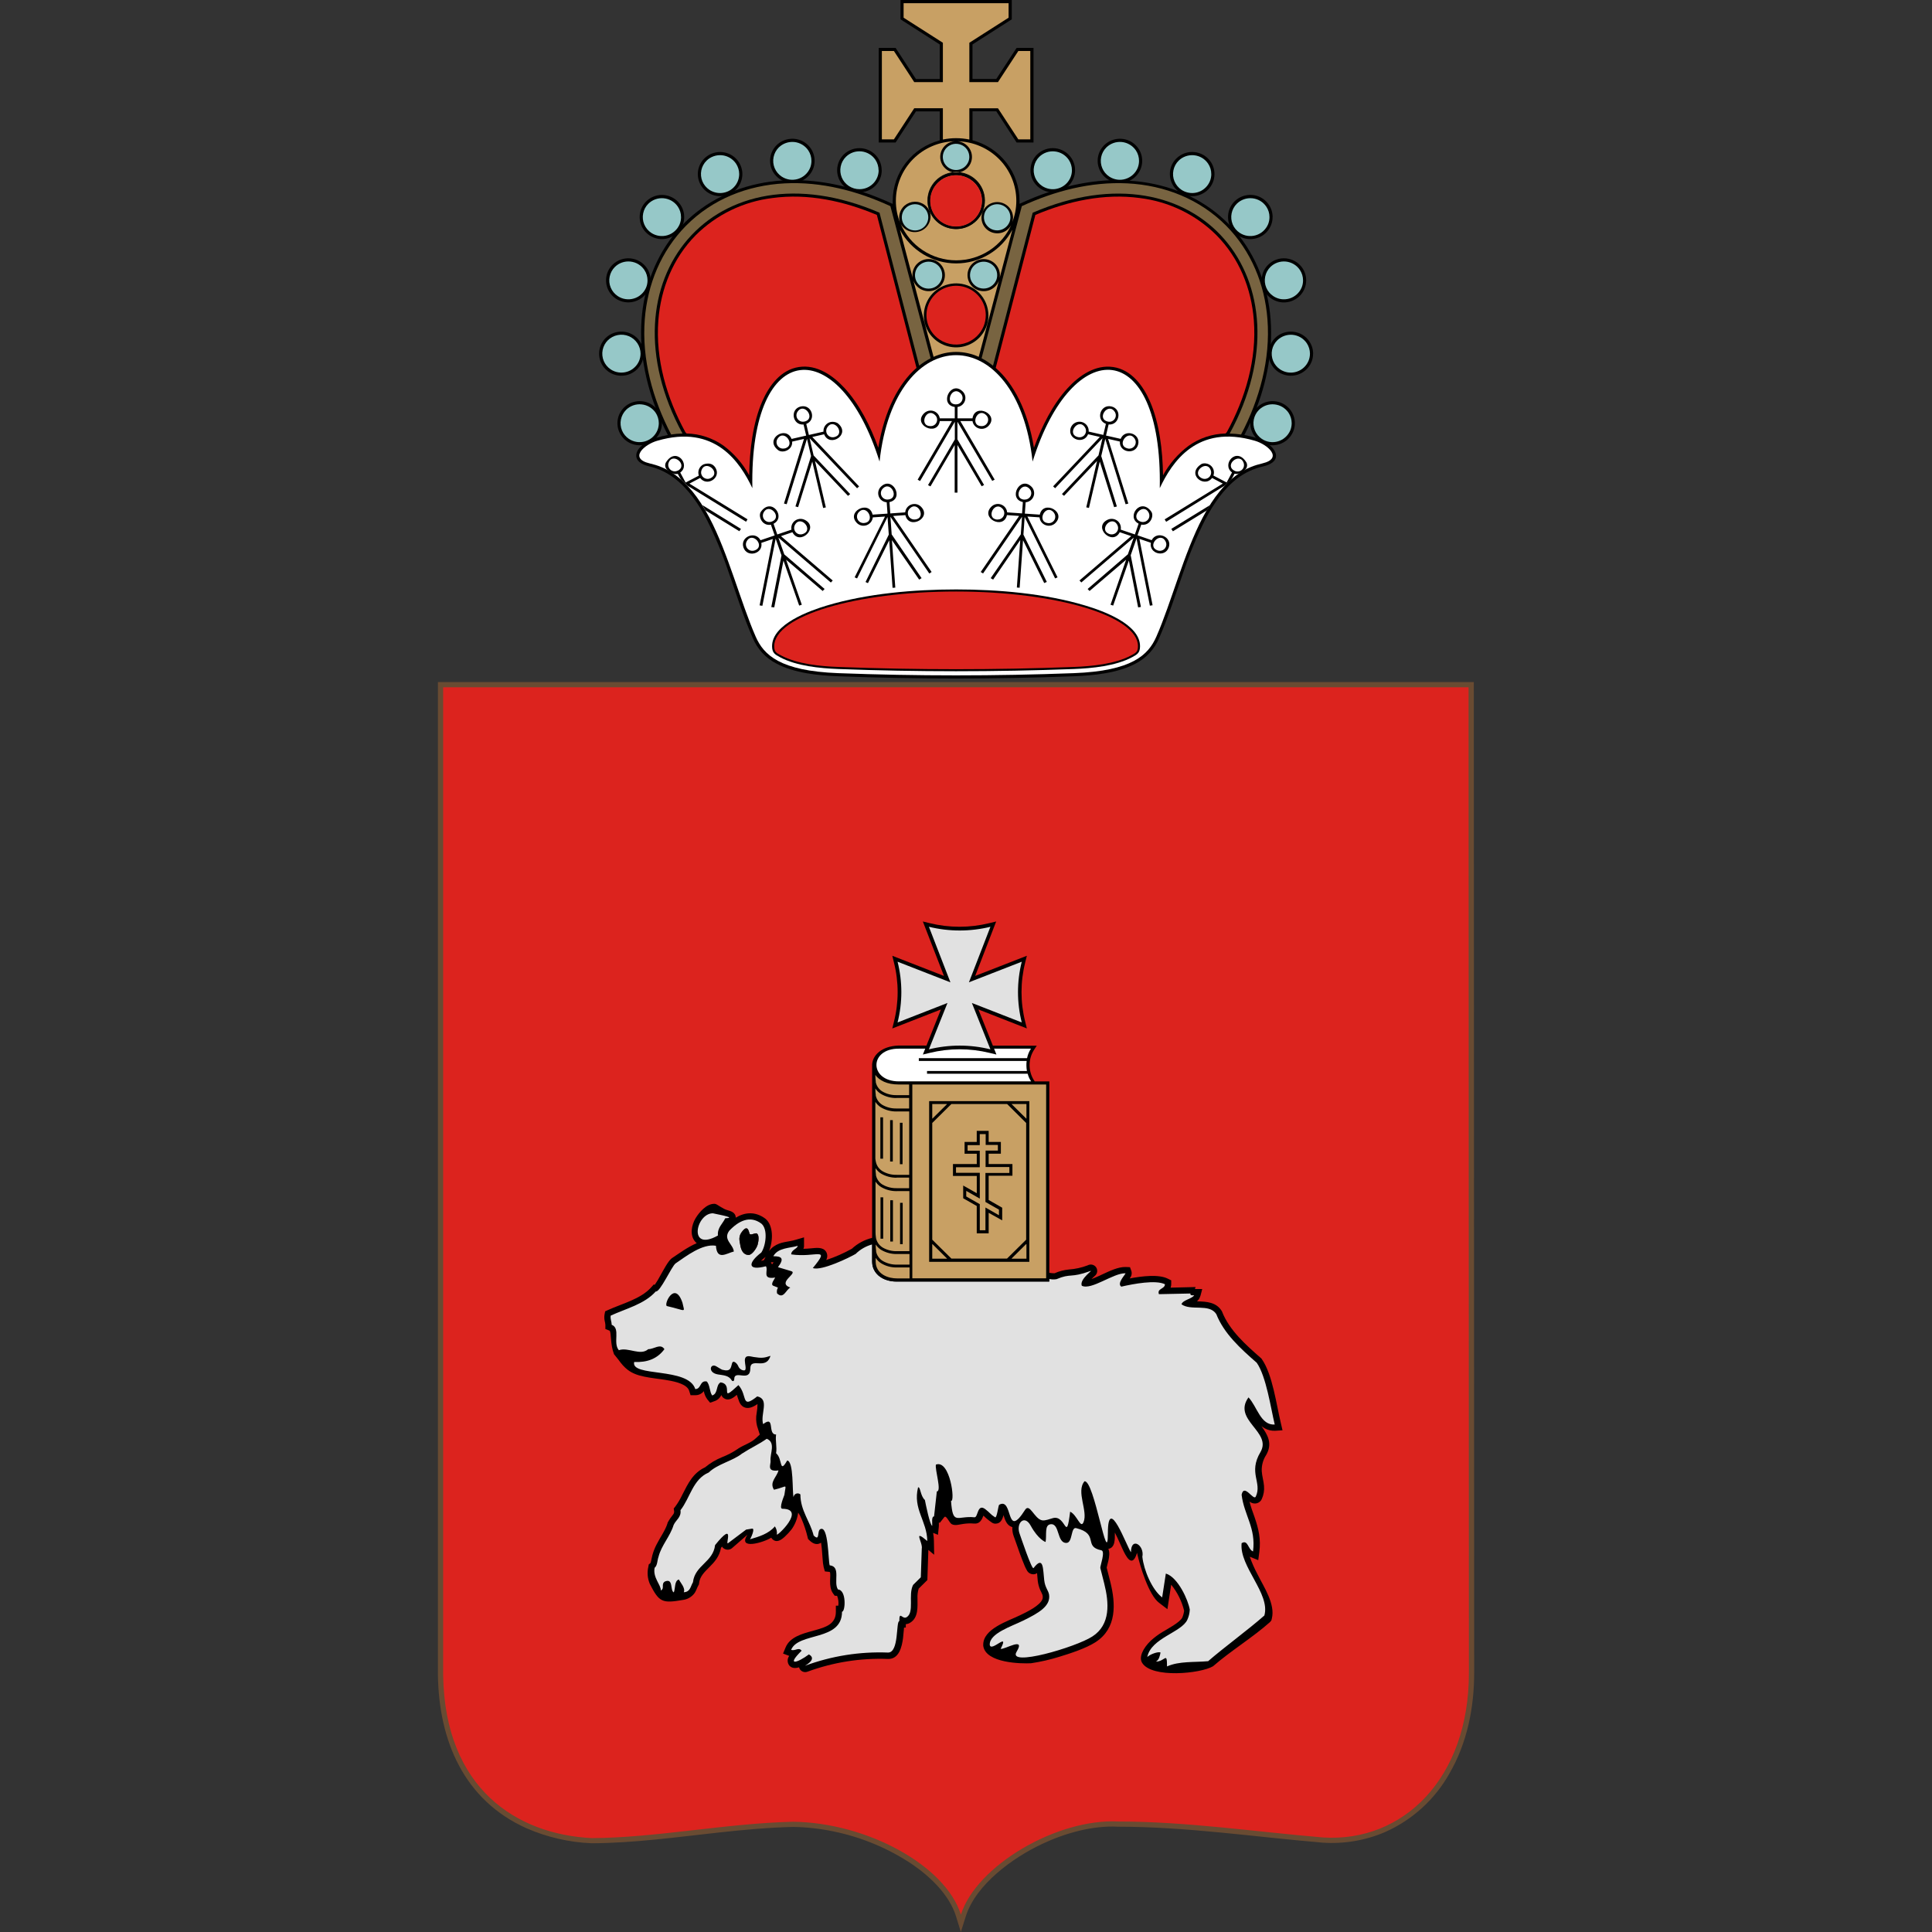 <?xml version="1.0" encoding="UTF-8"?> <svg xmlns="http://www.w3.org/2000/svg" width="64" height="64" viewBox="0 0 64 64" fill="none"><rect x="0" y="0" width="64" height="64" fill="#333333" stroke="none"/><g clip-path="url(#clip0_74_1074)"><path d="M48.822 22.595H14.507V55.493C14.539 57.653 15.359 59.629 17.442 60.564C18.124 60.861 18.855 61.03 19.598 61.06H19.608C21.01 61.055 22.424 60.855 23.816 60.704C24.633 60.615 25.454 60.538 26.277 60.519C26.726 60.526 27.174 60.577 27.614 60.669C28.547 60.861 29.433 61.231 30.222 61.76C30.823 62.173 31.444 62.767 31.668 63.475L31.829 64L31.995 63.475C32.33 62.421 33.553 61.539 34.519 61.084C35.277 60.727 36.188 60.467 37.035 60.512H37.044C39.309 60.512 41.56 60.85 43.812 61.04C44.517 61.089 45.224 60.97 45.874 60.693C46.778 60.294 47.529 59.613 48.013 58.752C48.602 57.739 48.836 56.561 48.834 55.401L48.822 22.595ZM25.097 41.227C25.062 41.358 24.905 41.571 24.801 41.571C24.616 41.571 24.543 41.406 24.516 41.216C24.501 41.113 24.442 40.955 24.597 40.779C24.677 40.682 24.772 40.614 24.823 40.852C24.845 40.956 25.02 40.82 25.076 40.865C25.147 40.922 25.131 41.099 25.097 41.227Z" fill="#694B32"></path><path d="M48.648 22.767H14.68V55.492C14.737 59.252 17.117 60.767 19.604 60.889C21.72 60.882 24.05 60.398 26.272 60.348C28.706 60.374 31.315 61.788 31.831 63.424C32.348 61.796 35.019 60.234 37.045 60.34C39.309 60.34 41.566 60.678 43.826 60.868C46.464 61.039 48.669 58.922 48.659 55.401L48.648 22.767ZM25.076 40.865C25.148 40.922 25.133 41.098 25.098 41.226C25.064 41.354 24.906 41.571 24.802 41.571C24.617 41.571 24.544 41.406 24.517 41.216C24.503 41.113 24.444 40.955 24.598 40.779C24.678 40.682 24.773 40.614 24.824 40.852C24.84 40.96 25.019 40.82 25.075 40.865H25.076Z" fill="#DC231E"></path><path d="M42.239 47.396L42.485 47.38L42.429 47.14C42.282 46.529 42.155 45.531 41.801 45.025L41.787 45.004L41.768 44.987C41.277 44.557 40.729 44.074 40.484 43.455L40.477 43.436L40.466 43.419C40.283 43.135 39.974 43.117 39.666 43.109H39.651C39.77 43.011 39.784 42.842 39.825 42.701H39.583L39.605 42.635L38.777 42.655C38.791 42.618 38.798 42.58 38.798 42.54V42.413L38.682 42.356C38.384 42.208 37.842 42.271 37.42 42.35C37.45 42.318 37.471 42.279 37.481 42.237C37.492 42.195 37.491 42.151 37.48 42.109L37.432 41.977L37.288 41.971C37.046 41.963 36.745 42.109 36.526 42.211C36.47 42.237 36.303 42.318 36.156 42.371C36.175 42.352 36.194 42.333 36.213 42.316L36.267 42.266C36.308 42.233 36.336 42.185 36.344 42.133C36.352 42.081 36.34 42.027 36.311 41.982C36.281 41.938 36.235 41.907 36.183 41.895C36.131 41.883 36.076 41.891 36.029 41.917C35.83 41.993 35.62 42.039 35.406 42.054C35.243 42.07 35.082 42.112 34.932 42.179C34.873 42.179 34.815 42.173 34.757 42.163L34.652 42.145C34.418 42.102 34.123 42.028 34.018 42.003C33.752 41.939 33.486 41.872 33.221 41.802C33.088 41.768 32.956 41.733 32.825 41.698L32.289 41.558C31.877 41.45 31.465 41.342 31.05 41.238C30.959 41.214 30.867 41.193 30.776 41.17H30.767C30.596 41.13 30.408 41.084 30.219 41.046L30.115 41.025C30.038 41.011 29.962 40.998 29.887 40.986L29.799 40.975L29.683 40.96L29.571 40.953H29.25C29.221 40.953 29.191 40.953 29.161 40.96C29.11 40.965 29.059 40.972 29.008 40.981C28.969 40.987 28.93 40.996 28.891 41.006C28.64 41.067 28.408 41.191 28.218 41.367C27.947 41.518 27.662 41.643 27.368 41.74C27.392 41.697 27.405 41.648 27.404 41.598C27.402 41.548 27.388 41.5 27.361 41.458C27.252 41.298 27.022 41.34 26.857 41.354C26.776 41.361 26.696 41.367 26.615 41.368C26.615 41.357 26.623 41.345 26.626 41.332C26.633 41.312 26.636 41.29 26.634 41.268V40.989L26.363 41.068C26.106 41.148 25.87 41.123 25.63 41.292C25.57 41.334 25.518 41.385 25.475 41.444C25.614 41.105 25.626 40.591 25.352 40.369C25.014 40.119 24.672 40.157 24.373 40.336C24.373 40.176 24.225 40.121 24.097 40.088C23.941 40.047 23.766 39.897 23.701 39.883L23.679 39.878H23.657C23.404 39.878 23.163 40.153 23.04 40.359C22.908 40.582 22.84 40.923 23.032 41.135C23.046 41.152 23.062 41.168 23.08 41.182C22.775 41.312 22.498 41.52 22.256 41.68L22.244 41.69C22.129 41.78 21.972 42.085 21.895 42.218C21.833 42.336 21.765 42.45 21.691 42.56L21.656 42.55L21.568 42.649C21.226 43.031 20.605 43.186 20.144 43.395L20.046 43.44L20.026 43.545C20.014 43.616 20.016 43.689 20.032 43.759C20.043 43.8 20.051 43.843 20.054 43.886V44.025L20.185 44.077C20.188 44.078 20.192 44.08 20.195 44.083C20.255 44.154 20.213 44.535 20.34 44.86L20.48 45.034C20.685 45.316 20.861 45.506 21.342 45.603C21.565 45.65 21.797 45.672 22.023 45.707C22.249 45.743 22.669 45.814 22.798 46.008C22.812 46.028 22.823 46.05 22.83 46.074L22.876 46.218H23.029C23.084 46.219 23.139 46.208 23.188 46.185C23.238 46.161 23.281 46.127 23.315 46.084C23.332 46.181 23.371 46.274 23.43 46.354L23.523 46.467L23.661 46.418C23.712 46.402 23.76 46.375 23.8 46.34C23.84 46.304 23.873 46.26 23.895 46.212C23.912 46.255 23.942 46.294 23.982 46.319C24.099 46.399 24.224 46.347 24.323 46.274C24.352 46.252 24.381 46.23 24.409 46.206C24.465 46.36 24.489 46.526 24.629 46.606C24.785 46.692 24.952 46.606 25.093 46.511C25.093 46.61 25.084 46.708 25.066 46.806C25.038 46.949 25.043 47.097 25.079 47.238L25.169 47.522L25.036 47.646C24.875 47.798 24.645 47.862 24.457 47.984L24.449 47.99L24.44 47.997C24.277 48.108 24.101 48.2 23.916 48.272C23.714 48.354 23.526 48.466 23.358 48.606C22.959 48.791 22.793 49.14 22.603 49.514C22.539 49.651 22.462 49.782 22.372 49.904L22.318 49.972L22.331 50.058C22.336 50.094 22.326 50.131 22.305 50.16C22.235 50.246 22.172 50.338 22.119 50.435L22.113 50.446V50.458C22.037 50.703 21.871 50.923 21.757 51.15C21.694 51.267 21.645 51.391 21.61 51.52C21.59 51.59 21.567 51.743 21.548 51.779L21.492 51.822L21.477 51.901C21.433 52.091 21.45 52.289 21.526 52.469C21.837 53.079 21.936 53.118 22.623 53C22.757 52.983 22.88 52.919 22.971 52.819C23.062 52.721 23.073 52.626 23.132 52.522L23.153 52.485L23.158 52.442C23.209 51.996 23.778 51.862 23.884 51.275L23.917 51.233C23.94 51.269 23.973 51.297 24.011 51.314C24.049 51.331 24.091 51.339 24.132 51.334C24.174 51.329 24.213 51.313 24.246 51.287L24.758 50.842C24.421 51.356 25.303 51.097 25.548 50.937C25.559 50.956 25.573 50.974 25.589 50.989C25.733 51.123 25.888 51.004 25.993 50.909C26.078 50.831 26.157 50.745 26.228 50.654C26.342 50.491 26.414 50.304 26.44 50.108L26.501 50.204C26.518 50.243 26.535 50.284 26.554 50.32C26.638 50.515 26.704 50.717 26.753 50.922L26.767 50.98L26.81 51.022C26.906 51.116 27.033 51.192 27.17 51.121C27.18 51.116 27.19 51.11 27.199 51.103C27.21 51.183 27.218 51.25 27.222 51.286C27.233 51.407 27.243 51.526 27.251 51.648C27.255 51.74 27.267 51.831 27.287 51.921L27.325 52.055L27.466 52.07C27.474 52.071 27.482 52.072 27.489 52.074C27.542 52.175 27.425 52.542 27.593 52.78L27.65 52.86L27.731 52.865C27.771 52.969 27.785 53.081 27.77 53.19H27.689V53.397C27.689 53.802 27.349 53.903 27.013 53.999C26.704 54.087 26.305 54.169 26.101 54.437C26.068 54.481 26.041 54.53 26.02 54.582L25.94 54.776L26.137 54.851H26.146C26.111 54.897 26.092 54.954 26.092 55.011C26.092 55.069 26.111 55.126 26.146 55.172C26.227 55.266 26.346 55.27 26.469 55.232C26.477 55.261 26.49 55.288 26.508 55.311C26.527 55.334 26.55 55.354 26.576 55.367C26.603 55.381 26.632 55.389 26.662 55.391C26.691 55.392 26.721 55.388 26.749 55.377C27.601 55.064 28.506 54.92 29.413 54.955C29.782 54.969 29.877 54.549 29.914 54.267C29.926 54.168 29.934 54.07 29.943 53.97C29.943 53.956 29.943 53.936 29.948 53.915H30.006V53.802C30.058 53.799 30.108 53.782 30.151 53.754C30.429 53.586 30.393 53.223 30.393 52.946C30.387 52.838 30.401 52.729 30.432 52.626L30.72 52.341L30.753 51.343L30.945 51.503L30.937 51.046C30.936 50.956 30.927 50.866 30.911 50.778L31.072 50.843L31.1 50.568C31.103 50.526 31.103 50.483 31.1 50.441H31.136L31.278 50.26C31.348 50.172 31.439 50.446 31.534 50.493C31.647 50.55 31.803 50.493 31.923 50.48C32.036 50.463 32.152 50.46 32.266 50.47C32.453 50.489 32.523 50.347 32.578 50.207C32.665 50.294 32.76 50.371 32.862 50.44C32.899 50.465 32.944 50.476 32.988 50.473C33.149 50.467 33.209 50.325 33.242 50.191C33.291 50.345 33.347 50.525 33.517 50.582L33.536 50.588C33.53 50.689 33.544 50.79 33.579 50.885C33.65 51.074 33.713 51.267 33.782 51.457C33.834 51.595 33.886 51.736 33.943 51.871C33.963 51.918 33.986 51.964 34.011 52.008C34.033 52.058 34.073 52.1 34.122 52.124C34.172 52.149 34.228 52.157 34.282 52.145C34.309 52.138 34.333 52.127 34.354 52.111C34.365 52.213 34.371 52.322 34.377 52.37C34.39 52.473 34.416 52.573 34.457 52.667C34.48 52.719 34.51 52.77 34.529 52.822C34.546 52.868 34.547 52.917 34.535 52.964C34.468 53.186 33.991 53.41 33.797 53.504C33.394 53.702 32.557 53.955 32.571 54.496V54.517C32.647 55.101 33.851 55.114 34.156 55.097C34.476 55.049 34.791 54.977 35.1 54.88C35.456 54.773 35.988 54.597 36.297 54.395C37.001 53.935 36.961 53.127 36.782 52.41L36.66 51.929C36.673 51.859 36.7 51.776 36.715 51.707C36.742 51.583 36.769 51.425 36.715 51.307C36.948 51.275 36.931 50.967 36.931 50.798V50.768C36.968 50.842 37.002 50.912 37.019 50.947C37.075 51.066 37.129 51.187 37.181 51.303C37.287 51.533 37.504 51.987 37.665 51.439C37.767 51.894 38.056 52.836 38.392 53.092L38.672 53.306L38.797 52.495C39.003 52.748 39.149 53.042 39.226 53.358C39.216 53.435 39.196 53.51 39.166 53.582C39.093 53.742 38.663 53.966 38.508 54.062C38.369 54.145 38.239 54.242 38.119 54.352C37.854 54.609 37.722 54.901 37.834 55.083C38.152 55.603 39.771 55.442 40.183 55.197C40.771 54.685 41.488 54.251 42.07 53.734L42.115 53.68L42.131 53.618C42.252 53.138 41.866 52.571 41.658 52.153C41.557 51.965 41.471 51.769 41.4 51.568L41.43 51.58L41.681 51.682L41.716 51.416C41.773 50.984 41.694 50.648 41.555 50.245C41.494 50.075 41.433 49.912 41.393 49.741C41.427 49.77 41.469 49.79 41.513 49.799C41.558 49.809 41.604 49.807 41.647 49.794C41.68 49.783 41.711 49.765 41.737 49.742C41.763 49.718 41.784 49.69 41.798 49.658C41.86 49.521 41.886 49.372 41.872 49.222C41.859 49.057 41.807 48.898 41.797 48.732C41.789 48.545 41.839 48.359 41.941 48.202C42.159 47.833 42.002 47.534 41.785 47.242C41.82 47.27 41.858 47.295 41.898 47.317C42.002 47.374 42.12 47.401 42.239 47.396ZM25.922 42.24V42.235V42.24ZM25.075 40.863C25.147 40.921 25.132 41.096 25.096 41.225C25.062 41.353 24.905 41.569 24.801 41.569C24.616 41.569 24.543 41.404 24.516 41.214C24.501 41.112 24.442 40.954 24.596 40.778C24.677 40.68 24.771 40.612 24.822 40.85C24.839 40.96 25.019 40.82 25.075 40.865V40.863ZM25.626 41.815L25.601 41.849L25.574 41.884C25.566 41.864 25.556 41.845 25.543 41.827L25.535 41.815H25.625H25.626ZM25.303 41.746C25.271 41.754 25.239 41.761 25.207 41.767C25.258 41.718 25.315 41.673 25.343 41.651L25.362 41.637L25.303 41.746Z" fill="black"></path><path d="M36.579 52.456L36.449 51.941C36.436 51.889 36.628 51.381 36.482 51.355C35.874 51.232 36.425 50.815 35.65 50.621C35.465 50.575 35.54 51.106 35.327 51.111C34.999 51.118 35.114 50.45 34.798 50.493C34.594 50.521 34.678 50.839 34.637 51.078C34.637 51.087 34.394 50.998 34.144 50.541C33.933 50.155 33.645 50.461 33.779 50.814C33.801 50.873 34.182 52.014 34.237 51.945C34.575 51.506 34.548 51.99 34.591 52.345C34.62 52.597 34.728 52.68 34.752 52.825C34.81 53.202 34.409 53.433 33.896 53.684C33.493 53.882 32.776 54.108 32.787 54.484C32.822 54.755 33.457 54.02 33.147 54.62C33.272 54.655 33.991 54.197 33.676 54.716C33.361 55.236 35.643 54.565 36.185 54.211C36.796 53.818 36.739 53.094 36.579 52.456H36.579ZM23.615 40.192C23.05 40.192 22.785 41.49 23.782 40.928C23.76 40.664 23.937 40.544 24.024 40.357C24.382 40.342 23.924 40.258 23.615 40.192ZM41.13 51.12C41.344 50.989 41.334 51.323 41.508 51.393C41.611 50.615 41.212 50.193 41.13 49.515C41.211 49.121 41.528 49.734 41.6 49.575C41.816 49.106 41.342 48.799 41.754 48.102C42.148 47.431 40.816 47.042 41.358 46.29C41.645 46.594 41.757 47.219 42.227 47.19C42.094 46.635 41.947 45.598 41.631 45.143C41.089 44.669 40.547 44.178 40.291 43.531C40.056 43.168 39.454 43.437 39.137 43.205C39.19 43.059 39.474 43.033 39.559 42.909C39.525 42.909 39.411 42.923 39.435 42.849L38.391 42.871C38.319 42.679 38.59 42.704 38.59 42.542C38.283 42.391 37.553 42.528 37.144 42.622C36.983 42.511 37.294 42.21 37.283 42.179C36.884 42.165 36.153 42.75 35.836 42.592C35.744 42.369 36.269 42.031 36.112 42.107C35.454 42.346 35.477 42.17 34.999 42.374C34.919 42.388 34.837 42.386 34.757 42.367V42.454H29.709C29.576 42.457 29.444 42.434 29.32 42.386C29.259 42.362 29.201 42.33 29.148 42.291C29.114 42.268 29.084 42.241 29.057 42.211C29.046 42.201 29.036 42.189 29.026 42.177L29.006 42.151C29.002 42.146 28.999 42.141 28.995 42.136L28.981 42.114C28.956 42.075 28.937 42.033 28.922 41.99C28.922 41.98 28.915 41.969 28.912 41.958C28.909 41.945 28.905 41.932 28.903 41.918C28.896 41.875 28.893 41.831 28.892 41.787V41.223C28.685 41.279 28.497 41.387 28.345 41.537C28.14 41.658 27.215 42.109 26.925 42.007C27.534 41.264 27.032 41.675 26.21 41.553C26.21 41.4 26.424 41.363 26.424 41.27C26.161 41.35 25.772 41.328 25.617 41.614C25.89 41.614 25.995 41.681 25.771 41.977L26.21 42.108C26.447 42.178 25.72 42.486 26.179 42.653C26.036 42.724 25.954 43.053 25.74 42.844C25.704 42.597 25.888 42.7 25.617 42.593C25.507 42.549 25.664 42.365 25.679 42.32C25.22 42.395 25.465 42.084 25.372 41.946C24.747 42.111 24.777 41.828 25.219 41.492C25.368 41.27 25.448 40.72 25.219 40.532C24.846 40.256 24.473 40.436 24.156 40.772C23.942 41.064 24.289 41.217 24.309 41.458C24.067 41.516 23.75 41.769 23.716 41.267C23.264 41.192 22.731 41.613 22.378 41.853C22.245 41.957 21.861 42.821 21.723 42.781C21.346 43.204 20.742 43.346 20.231 43.581C20.211 43.693 20.262 43.773 20.262 43.885C20.569 44.005 20.292 44.481 20.5 44.727C20.817 44.617 21.209 44.925 21.474 44.693C21.669 44.693 21.878 44.49 22.01 44.693C21.774 45.013 21.438 45.137 21.008 45.117C20.885 45.627 22.799 45.276 23.032 46.015C23.236 46.015 23.174 45.722 23.41 45.762C23.522 45.873 23.502 46.116 23.594 46.227C23.798 46.156 23.706 45.883 23.87 45.793C24.333 45.858 23.783 46.513 24.462 45.883C24.776 46.235 24.536 46.692 25.085 46.257C25.505 46.348 25.177 46.852 25.28 47.176C25.688 46.863 25.413 47.529 25.709 47.519C25.679 47.731 25.743 47.928 25.709 48.14C25.932 48.324 25.807 48.849 26.077 48.381C26.299 48.408 26.239 49.42 26.288 49.597C26.29 49.572 26.298 49.547 26.313 49.527C26.325 49.511 26.339 49.498 26.355 49.489C26.372 49.479 26.39 49.473 26.409 49.471C26.428 49.469 26.447 49.471 26.465 49.477C26.483 49.483 26.5 49.492 26.514 49.505C26.514 50.041 26.836 50.394 26.953 50.865C27.174 51.081 27.055 50.706 27.178 50.653C27.447 50.532 27.432 51.673 27.484 51.853C27.872 51.894 27.597 52.419 27.76 52.654C28.046 52.67 28.007 53.39 27.893 53.39C27.893 54.378 26.447 54.058 26.207 54.653C26.339 54.703 26.462 54.551 26.554 54.683C26.022 55.208 26.425 55.083 26.796 54.804C27.103 54.975 26.615 55.198 26.673 55.178C27.549 54.855 28.48 54.707 29.412 54.743C29.79 54.757 29.674 53.703 29.791 53.703C29.791 53.338 29.889 53.661 30.033 53.572C30.299 53.412 30.076 52.833 30.248 52.502L30.503 52.25L30.535 51.301C30.577 51.1 30.222 50.628 30.718 51.048C30.708 50.38 30.234 49.99 30.412 49.271C30.492 49.241 30.486 49.556 30.638 49.689C30.664 49.819 30.8 50.511 30.881 50.546C30.888 50.472 30.847 50.233 30.942 50.233L31.034 49.405C31.203 49.405 30.966 48.685 31.003 48.517C31.475 48.342 31.649 49.767 31.504 49.718C31.564 50.549 31.699 50.203 32.281 50.262C32.402 50.274 32.37 49.789 32.64 49.994C32.812 50.126 32.801 50.16 32.963 50.262C33.024 50.3 33.071 49.862 33.098 49.848C33.575 49.578 33.303 51.048 33.957 50.016C34.109 49.776 34.265 50.317 34.522 50.363C34.63 50.381 34.77 50.317 34.885 50.288C35.319 50.177 35.316 51.146 35.45 50.077C35.682 50.182 35.795 50.657 35.893 50.424C36.048 50.052 35.638 49.414 35.924 49.071C36.247 49.005 36.7 52.045 36.7 50.787C36.7 49.475 37.327 51.243 37.465 51.42C37.465 50.89 37.92 51.19 37.842 51.571C37.89 52.011 38.161 52.661 38.498 52.917L38.62 52.126C39.024 52.248 39.364 53.013 39.413 53.321C39.408 53.436 39.381 53.549 39.333 53.654C39.144 54.077 38.133 54.257 38.005 54.891C38.094 54.802 38.356 54.705 38.444 54.74C38.425 54.841 38.397 54.99 38.29 55.043C38.596 55.043 38.659 54.692 38.659 55.203C39.062 55.022 39.56 55.071 40.021 55.029C40.543 54.574 41.373 53.969 41.884 53.515C42.089 52.79 41.049 51.894 41.13 51.12V51.12ZM22.096 43.266C21.969 43.236 22.35 42.392 22.607 43.154C22.679 43.504 22.759 43.419 22.096 43.266H22.096ZM24.599 40.779C24.679 40.682 24.774 40.614 24.825 40.852C24.846 40.956 25.022 40.82 25.078 40.865C25.15 40.922 25.135 41.098 25.1 41.226C25.065 41.354 24.908 41.571 24.803 41.571C24.619 41.571 24.546 41.406 24.519 41.216C24.502 41.114 24.443 40.956 24.599 40.78V40.779ZM25.192 45.163C25.014 45.163 24.858 45.115 24.856 45.333C24.851 45.817 24.32 45.347 24.322 45.692C24.322 45.759 24.262 45.767 24.236 45.723C24.142 45.557 23.946 45.558 23.778 45.529C23.436 45.47 23.525 45.149 23.723 45.259C23.766 45.282 23.901 45.369 23.927 45.375C24.203 45.446 24.206 45.323 24.25 45.164C24.283 45.037 24.418 45.164 24.452 45.249C24.506 45.386 24.638 45.409 24.674 45.391C24.732 45.356 24.674 45.18 24.674 45.071C24.674 44.864 24.846 44.933 24.97 44.953C25.242 44.995 25.313 44.984 25.524 44.914C25.465 45.097 25.366 45.163 25.19 45.163H25.192ZM25.918 49.98C25.786 49.98 25.982 49.539 25.984 49.52C26.034 49.12 26.109 49.242 25.639 49.349C25.478 49.093 25.735 48.932 25.788 48.709C25.38 48.766 25.541 48.51 25.526 48.389C25.499 48.165 25.709 47.787 25.4 47.661C25.107 47.864 24.891 47.951 24.577 48.154C24.285 48.39 23.762 48.499 23.48 48.777C22.95 49.002 22.866 49.611 22.542 50.027C22.574 50.263 22.39 50.347 22.314 50.519C22.195 50.904 21.911 51.187 21.814 51.571C21.771 51.689 21.781 51.859 21.685 51.935C21.619 52.267 21.909 52.514 21.888 52.686C22.029 52.622 21.888 52.475 22.026 52.389C22.318 52.271 22.187 52.686 22.321 52.75C22.375 52.622 22.338 52.356 22.49 52.324C22.533 52.42 22.715 52.606 22.651 52.745C22.868 52.734 22.868 52.563 22.955 52.414C23.02 51.847 23.623 51.75 23.688 51.183C24.375 50.335 24.006 51.205 24.12 51.118L24.716 50.67L24.911 50.638C25.031 50.618 24.865 50.969 24.846 50.99C25.139 50.905 25.463 50.809 25.669 50.563C25.723 50.641 25.746 50.736 25.734 50.83C25.719 50.919 26.723 49.98 25.915 49.98H25.918Z" fill="#E1E1E1"></path><path d="M25.098 41.227C25.063 41.358 24.906 41.571 24.802 41.571C24.617 41.571 24.544 41.406 24.517 41.216C24.502 41.113 24.443 40.955 24.597 40.779C24.678 40.682 24.772 40.614 24.824 40.852C24.845 40.956 25.021 40.82 25.077 40.865C25.148 40.922 25.132 41.098 25.098 41.226V41.227ZM34.279 35.823H34.76V42.452H29.709C29.23 42.452 28.959 42.199 28.902 41.917C28.895 41.873 28.891 41.829 28.89 41.785V35.254C28.915 34.952 29.202 34.658 29.76 34.635L34.344 34.64L34.24 34.8C34.152 34.946 34.106 35.113 34.106 35.283C34.106 35.454 34.152 35.621 34.24 35.767L34.279 35.826V35.823Z" fill="black"></path><path d="M30.882 41.215V41.696H31.366L30.882 41.215ZM30.882 36.575V37.055L31.366 36.575H30.882ZM33.431 38.847V38.663H32.644V38.115H33.047V37.931H32.644V37.568H32.457V37.934H32.054V38.119H32.457V38.666H31.669V38.851H32.458V39.706L32.009 39.45V39.634L32.458 39.89V40.753H32.644V40L33.092 40.256V40.071L32.644 39.816V38.856H33.431V38.848L33.431 38.847ZM33.511 36.575L33.996 37.055V36.575H33.512H33.511ZM33.431 38.847V38.663H32.644V38.115H33.047V37.931H32.644V37.568H32.457V37.934H32.054V38.119H32.457V38.666H31.669V38.851H32.458V39.706L32.009 39.45V39.634L32.458 39.89V40.753H32.644V40L33.092 40.256V40.071L32.644 39.816V38.856H33.431V38.848L33.431 38.847ZM33.36 36.575H31.516L30.882 37.2V41.066L31.052 41.234L31.516 41.692H33.359L33.993 41.066V37.2L33.36 36.575ZM33.535 38.951H32.751V39.751L33.199 40.007V40.429L32.751 40.175V40.856H32.356V39.95L31.907 39.694V39.272L32.357 39.527V38.954H31.568V38.56H32.357V38.219H31.953V37.828H32.356V37.462H32.751V37.828H33.155V38.218H32.751V38.56H33.538V38.951H33.535ZM32.647 38.115H33.05V37.931H32.647V37.568H32.461V37.934H32.057V38.119H32.461V38.666H31.669V38.851H32.458V39.706L32.009 39.45V39.634L32.458 39.89V40.753H32.644V40L33.092 40.256V40.071L32.644 39.816V38.856H33.431V38.672H32.644V38.124L32.647 38.115H32.647ZM33.511 41.692H33.995V41.212L33.511 41.692ZM33.995 41.692V41.212L33.511 41.692H33.995ZM31.517 36.572L30.882 37.2V41.066L31.052 41.234L31.516 41.692H33.359L33.993 41.066V37.2L33.36 36.575H31.516L31.517 36.572ZM33.536 38.947H32.751V39.747L33.199 40.003V40.426L32.751 40.176V40.856H32.356V39.95L31.907 39.694V39.272L32.357 39.527V38.954H31.568V38.56H32.357V38.219H31.953V37.828H32.356V37.462H32.751V37.828H33.155V38.218H32.751V38.56H33.538V38.951L33.536 38.947ZM33.509 36.572L33.993 37.052V36.572H33.509ZM32.644 38.112H33.048V37.928H32.644V37.568H32.458V37.934H32.054V38.119H32.458V38.666H31.669V38.851H32.457V39.706L32.008 39.45V39.634L32.457 39.89V40.753H32.644V40L33.092 40.256V40.071L32.644 39.816V38.856H33.431V38.672H32.644V38.124L32.644 38.112V38.112ZM30.883 36.572V37.052L31.367 36.572H30.883ZM30.883 41.692H31.367L30.883 41.212V41.692ZM30.222 35.922V42.346H34.655V35.926H30.222L30.223 35.922H30.222ZM30.779 41.795V36.476H34.098V41.799H30.778L30.779 41.796V41.795ZM33.994 41.692V41.212L33.51 41.692H33.994ZM31.517 36.572L30.882 37.2V41.066L31.052 41.234L31.516 41.692H33.359L33.993 41.066V37.2L33.36 36.575H31.516L31.517 36.572H31.517ZM33.535 38.947H32.751V39.747L33.199 40.003V40.426L32.751 40.176V40.856H32.356V39.95L31.907 39.694V39.272L32.357 39.527V38.954H31.568V38.56H32.357V38.219H31.953V37.828H32.356V37.462H32.751V37.828H33.155V38.218H32.751V38.56H33.538V38.951L33.535 38.947ZM33.993 37.052V36.572H33.509L33.993 37.052ZM32.644 38.112H33.047V37.928H32.644V37.568H32.457V37.934H32.054V38.119H32.457V38.666H31.669V38.851H32.458V39.706L32.009 39.45V39.634L32.458 39.89V40.753H32.644V40L33.092 40.256V40.071L32.644 39.816V38.856H33.431V38.672H32.644V38.112L32.644 38.112ZM30.882 36.572V37.052L31.366 36.572H30.882ZM30.882 41.692H31.366L30.882 41.212V41.692ZM30.882 41.212V41.692H31.366L30.882 41.212ZM30.882 36.572V37.052L31.366 36.572H30.882ZM33.431 38.844V38.66H32.644V38.112H33.047V37.928H32.644V37.568H32.457V37.934H32.054V38.119H32.457V38.666H31.669V38.851H32.458V39.706L32.009 39.45V39.634L32.458 39.89V40.753H32.644V40L33.092 40.256V40.071L32.644 39.816V38.856H33.431V38.844H33.431ZM33.511 36.572L33.996 37.052V36.572H33.512H33.511ZM33.431 38.844V38.66H32.644V38.112H33.047V37.928H32.644V37.568H32.457V37.934H32.054V38.119H32.457V38.666H31.669V38.851H32.458V39.706L32.009 39.45V39.634L32.458 39.89V40.753H32.644V40L33.092 40.256V40.071L32.644 39.816V38.856H33.431V38.844H33.431ZM33.36 36.572H31.516L30.882 37.2V41.066L31.052 41.234L31.516 41.692H33.359L33.993 41.066V37.2L33.36 36.572ZM33.535 38.947H32.751V39.747L33.199 40.003V40.426L32.751 40.176V40.856H32.356V39.95L31.907 39.694V39.272L32.357 39.527V38.954H31.568V38.56H32.357V38.219H31.953V37.828H32.356V37.462H32.751V37.828H33.155V38.218H32.751V38.56H33.538V38.951L33.535 38.947ZM32.647 38.112H33.05V37.928H32.647V37.568H32.461V37.934H32.057V38.119H32.461V38.666H31.669V38.851H32.458V39.706L32.009 39.45V39.634L32.458 39.89V40.753H32.644V40L33.092 40.256V40.071L32.644 39.816V38.856H33.431V38.672H32.644V38.124L32.647 38.112H32.647ZM33.511 41.689H33.995V41.209L33.511 41.689ZM33.511 41.689H33.995V41.209L33.511 41.689ZM33.43 38.844V38.66H32.643V38.112H33.047V37.928H32.643V37.568H32.456V37.934H32.053V38.119H32.456V38.666H31.669V38.851H32.457V39.706L32.008 39.45V39.634L32.457 39.89V40.753H32.644V40L33.092 40.256V40.071L32.644 39.816V38.856H33.431L33.43 38.844H33.43ZM33.43 38.844V38.66H32.643V38.112H33.047V37.928H32.643V37.568H32.456V37.934H32.053V38.119H32.456V38.666H31.669V38.851H32.457V39.706L32.008 39.45V39.634L32.457 39.89V40.753H32.644V40L33.092 40.256V40.071L32.644 39.816V38.856H33.431L33.43 38.844H33.43ZM33.359 36.572H31.516L30.882 37.2V41.066L31.052 41.234L31.516 41.692H33.359L33.993 41.066V37.2L33.359 36.572ZM33.534 38.947H32.751V39.747L33.199 40.003V40.426L32.751 40.176V40.856H32.356V39.95L31.907 39.694V39.272L32.357 39.527V38.954H31.568V38.56H32.357V38.219H31.953V37.828H32.356V37.462H32.751V37.828H33.155V38.218H32.751V38.56H33.538V38.951L33.534 38.947ZM32.646 38.112H33.05V37.928H32.646V37.568H32.46V37.934H32.056V38.119H32.46V38.666H31.669V38.851H32.457V39.706L32.008 39.45V39.634L32.457 39.89V40.753H32.644V40L33.092 40.256V40.071L32.644 39.816V38.856H33.431V38.672H32.644V38.124L32.646 38.112ZM33.511 36.572L33.995 37.052V36.572H33.511ZM30.885 36.572V37.052L31.369 36.572H30.884H30.885ZM30.885 41.212V41.692H31.369L30.885 41.212ZM33.433 38.847V38.663H32.646V38.115H33.05V37.931H32.646V37.568H32.46V37.934H32.056V38.119H32.46V38.666H31.669V38.851H32.457V39.706L32.008 39.45V39.634L32.457 39.89V40.753H32.644V40L33.092 40.256V40.071L32.644 39.816V38.856H33.431L33.433 38.848V38.847ZM33.433 38.847V38.663H32.646V38.115H33.05V37.931H32.646V37.568H32.46V37.934H32.056V38.119H32.46V38.666H31.669V38.851H32.457V39.706L32.008 39.45V39.634L32.457 39.89V40.753H32.644V40L33.092 40.256V40.071L32.644 39.816V38.856H33.431L33.433 38.848V38.847ZM33.514 41.692H33.998V41.212L33.514 41.692ZM33.433 38.847V38.663H32.646V38.115H33.05V37.931H32.646V37.568H32.46V37.934H32.056V38.119H32.46V38.666H31.669V38.851H32.457V39.706L32.008 39.45V39.634L32.457 39.89V40.753H32.644V40L33.092 40.256V40.071L32.644 39.816V38.856H33.431L33.433 38.848V38.847ZM33.433 38.847V38.663H32.646V38.115H33.05V37.931H32.646V37.568H32.46V37.934H32.056V38.119H32.46V38.666H31.669V38.851H32.457V39.706L32.008 39.45V39.634L32.457 39.89V40.753H32.644V40L33.092 40.256V40.071L32.644 39.816V38.856H33.431L33.433 38.848V38.847ZM33.362 36.575H31.516L30.882 37.2V41.066L31.052 41.234L31.516 41.692H33.359L33.993 41.066V37.2L33.362 36.575ZM33.537 38.951H32.751V39.751L33.199 40.007V40.429L32.751 40.175V40.856H32.356V39.95L31.907 39.694V39.272L32.357 39.527V38.954H31.568V38.56H32.357V38.219H31.953V37.828H32.356V37.462H32.751V37.828H33.155V38.218H32.751V38.56H33.538V38.951H33.537ZM32.649 38.115H33.053V37.931H32.649V37.568H32.463V37.934H32.059V38.119H32.463V38.666H31.669V38.851H32.457V39.706L32.008 39.45V39.634L32.457 39.89V40.753H32.644V40L33.092 40.256V40.071L32.644 39.816V38.856H33.431V38.672H32.644V38.124L32.649 38.115ZM33.514 36.575L33.998 37.055V36.575H33.514H33.514ZM30.888 36.575V37.055L31.372 36.575H30.888H30.888ZM30.888 41.215V41.696H31.372L30.888 41.215ZM30.888 36.575V37.055L31.372 36.575H30.888H30.888ZM33.437 38.847V38.663H32.649V38.115H33.053V37.931H32.649V37.568H32.463V37.934H32.059V38.119H32.463V38.666H31.669V38.851H32.457V39.706L32.008 39.45V39.634L32.457 39.89V40.753H32.644V40L33.092 40.256V40.071L32.644 39.816V38.856H33.431L33.437 38.848V38.847ZM33.437 38.847V38.663H32.649V38.115H33.053V37.931H32.649V37.568H32.463V37.934H32.059V38.119H32.463V38.666H31.669V38.851H32.457V39.706L32.008 39.45V39.634L32.457 39.89V40.753H32.644V40L33.092 40.256V40.071L32.644 39.816V38.856H33.431L33.437 38.848V38.847ZM33.365 36.575H31.516L30.882 37.2V41.066L31.052 41.234L31.516 41.692H33.359L33.993 41.066V37.2L33.365 36.575ZM33.54 38.951H32.751V39.751L33.199 40.007V40.429L32.751 40.175V40.856H32.356V39.95L31.907 39.694V39.272L32.357 39.527V38.954H31.568V38.56H32.357V38.219H31.953V37.828H32.356V37.462H32.751V37.828H33.155V38.218H32.751V38.56H33.538V38.951H33.54ZM32.652 38.115H33.056V37.931H32.652V37.568H32.466V37.934H32.062V38.119H32.466V38.666H31.669V38.851H32.457V39.706L32.008 39.45V39.634L32.457 39.89V40.753H32.644V40L33.092 40.256V40.071L32.644 39.816V38.856H33.431V38.672H32.644V38.124L32.652 38.115ZM33.517 36.575L34.002 37.055V36.575H33.517ZM33.517 41.696H34.002V41.215L33.517 41.696ZM30.892 41.215V41.696H31.376L30.892 41.215Z" fill="#C8A064"></path><path d="M29.779 34.738H34.152C34.089 34.834 34.045 34.941 34.023 35.054H30.437V35.145H34.009C33.996 35.255 33.999 35.368 34.018 35.478H30.709V35.568H34.043C34.066 35.658 34.105 35.744 34.157 35.822H29.779C28.787 35.822 28.783 34.731 29.779 34.738V34.738L29.779 34.738Z" fill="white"></path><path d="M31.27 32.329L30.57 30.525L30.795 30.58C31.445 30.74 32.124 30.74 32.775 30.58L33 30.525L32.304 32.329L34.016 31.661L33.96 31.887C33.799 32.529 33.799 33.201 33.96 33.842L34.016 34.068L32.411 33.44L33.008 34.933L32.779 34.878C32.129 34.719 31.45 34.719 30.8 34.878L30.571 34.933L31.169 33.44L29.558 34.069L29.614 33.843C29.776 33.202 29.776 32.53 29.614 31.888L29.559 31.662L31.27 32.329Z" fill="black"></path><path d="M29.733 31.858L31.484 32.541L30.772 30.701C31.441 30.865 32.14 30.865 32.809 30.701L32.097 32.54L33.847 31.858C33.681 32.518 33.681 33.21 33.847 33.87L32.195 33.225L32.809 34.761C32.14 34.596 31.441 34.596 30.771 34.761L31.386 33.225L29.733 33.87C29.9 33.21 29.9 32.518 29.733 31.858Z" fill="#E1E1E1"></path><path d="M29.764 35.925C29.385 35.925 29.129 35.792 28.997 35.61C28.996 35.682 29.001 35.755 29.011 35.826V35.85C29.025 35.914 29.051 35.974 29.089 36.026C29.126 36.079 29.175 36.124 29.23 36.157C29.372 36.24 29.535 36.282 29.699 36.278H30.116V35.925H29.764ZM29.702 36.373C29.519 36.377 29.339 36.33 29.181 36.236C29.108 36.191 29.044 36.13 28.997 36.057C28.996 36.129 29.001 36.2 29.011 36.271V36.294C29.025 36.358 29.051 36.417 29.089 36.47C29.126 36.523 29.175 36.567 29.23 36.601C29.372 36.683 29.535 36.724 29.699 36.72H30.116V36.37H29.699L29.702 36.373ZM29.702 36.819C29.519 36.822 29.339 36.775 29.181 36.682C29.108 36.636 29.045 36.574 28.997 36.502V38.379C29.001 38.416 29.006 38.454 29.015 38.49C29.028 38.553 29.055 38.613 29.092 38.666C29.13 38.718 29.178 38.763 29.233 38.797C29.375 38.88 29.538 38.922 29.702 38.918H30.119V36.818H29.699L29.702 36.818V36.819ZM29.252 38.383H29.163V37.012H29.252V38.382V38.383ZM29.575 38.477H29.486V37.107H29.575V38.48V38.477ZM29.898 38.565H29.81V37.194H29.898V38.565ZM29.708 39.013C29.525 39.017 29.345 38.969 29.187 38.877C29.114 38.831 29.051 38.769 29.003 38.697C29.002 38.769 29.007 38.84 29.017 38.911V38.935C29.031 38.998 29.057 39.058 29.095 39.111C29.132 39.164 29.18 39.208 29.236 39.242C29.376 39.322 29.537 39.363 29.699 39.36H30.116V39.009H29.699L29.708 39.013ZM29.708 39.458C29.525 39.461 29.345 39.414 29.187 39.321C29.113 39.275 29.05 39.214 29.003 39.142V40.822C29.003 40.875 29.008 40.928 29.015 40.981L29.02 41.019C29.034 41.082 29.061 41.142 29.098 41.195C29.136 41.248 29.184 41.292 29.239 41.326C29.381 41.408 29.543 41.451 29.708 41.447H30.125V39.456H29.699L29.708 39.457V39.458ZM29.257 41.033H29.168V39.663H29.257V41.033ZM29.58 41.128H29.491V39.76H29.58V41.128V41.128ZM29.903 41.215H29.816V39.846H29.903V41.215ZM29.714 41.541C29.531 41.545 29.351 41.498 29.193 41.406C29.119 41.36 29.056 41.298 29.008 41.226C29.008 41.297 29.012 41.369 29.023 41.44V41.464C29.036 41.527 29.063 41.587 29.101 41.639C29.138 41.692 29.186 41.737 29.241 41.77C29.383 41.853 29.546 41.895 29.71 41.892H30.128V41.541H29.699H29.714ZM29.714 41.986C29.531 41.991 29.35 41.944 29.193 41.85C29.119 41.804 29.056 41.743 29.008 41.67V41.787C29.009 41.825 29.012 41.864 29.019 41.901C29.087 42.221 29.422 42.35 29.722 42.349H30.131V41.986H29.699H29.714Z" fill="#C8A064"></path><path d="M42.059 14.744C41.923 14.633 41.766 14.55 41.598 14.501C41.474 14.464 41.347 14.434 41.22 14.411C41.289 14.279 41.354 14.146 41.415 14.011C41.49 13.851 41.56 13.685 41.624 13.518C41.824 12.998 41.966 12.458 42.045 11.908C42.068 11.74 42.085 11.571 42.096 11.403C42.113 11.127 42.111 10.851 42.09 10.576C42.069 10.304 42.028 10.034 41.967 9.768C41.923 9.572 41.866 9.378 41.799 9.189C41.629 8.705 41.384 8.251 41.072 7.845C40.964 7.705 40.847 7.572 40.722 7.445L40.694 7.415C40.326 7.042 39.897 6.735 39.425 6.505C39.286 6.436 39.144 6.373 38.998 6.319C38.498 6.132 37.973 6.021 37.44 5.988L37.351 5.971C37.151 5.961 36.949 5.961 36.749 5.971C36.285 5.994 35.826 6.064 35.376 6.177C35.166 6.23 34.958 6.29 34.753 6.359C34.419 6.472 34.092 6.603 33.773 6.752V6.651C33.772 6.193 33.619 5.749 33.337 5.387C33.055 5.024 32.661 4.764 32.216 4.647V3.687H33.004L33.676 4.72H34.236V1.587H33.676L33.003 2.617H32.215V1.472L33.516 0.64V0H29.83V0.64L31.13 1.472V2.618H30.342L29.669 1.588H29.109V4.72H29.669L30.342 3.69H31.13V4.65C30.685 4.767 30.291 5.027 30.008 5.39C29.727 5.751 29.573 6.196 29.572 6.654V6.755C29.253 6.606 28.925 6.475 28.591 6.362C28.386 6.294 28.178 6.233 27.967 6.181C27.518 6.067 27.058 5.998 26.595 5.974C26.395 5.965 26.194 5.965 25.993 5.974L25.905 5.98C25.372 6.013 24.846 6.125 24.346 6.313C24.201 6.367 24.06 6.428 23.922 6.497C23.45 6.726 23.021 7.033 22.652 7.404L22.622 7.436C22.499 7.563 22.383 7.697 22.274 7.836C21.963 8.244 21.718 8.699 21.548 9.183C21.387 9.63 21.288 10.097 21.254 10.571C21.233 10.847 21.231 11.123 21.248 11.399C21.258 11.567 21.275 11.735 21.298 11.902C21.378 12.455 21.52 12.998 21.722 13.52C21.785 13.686 21.854 13.849 21.928 14.011C21.99 14.146 22.056 14.281 22.124 14.411C21.997 14.434 21.87 14.464 21.746 14.5C21.578 14.55 21.422 14.632 21.285 14.74C21.156 14.846 21.063 14.98 21.078 15.118C21.101 15.32 21.329 15.407 21.502 15.447C21.806 15.517 22.09 15.651 22.337 15.84C22.794 16.183 23.144 16.697 23.403 17.194C23.681 17.746 23.921 18.318 24.119 18.905C24.381 19.643 24.619 20.414 24.935 21.131C25.088 21.501 25.369 21.805 25.727 21.985C26.31 22.296 27.112 22.378 27.762 22.402C30.366 22.5 32.971 22.5 35.578 22.402C36.223 22.378 37.03 22.296 37.612 21.985C37.969 21.803 38.248 21.5 38.401 21.131C38.716 20.41 38.954 19.643 39.218 18.904C39.416 18.317 39.656 17.746 39.935 17.193C40.197 16.696 40.544 16.182 41.001 15.839C41.251 15.651 41.537 15.519 41.842 15.451C42.395 15.322 42.351 14.992 42.058 14.744H42.059ZM30.727 6.651C30.727 6.42 30.814 6.197 30.971 6.025C31.128 5.854 31.343 5.746 31.575 5.723C31.807 5.7 32.039 5.763 32.227 5.9C32.415 6.038 32.544 6.239 32.591 6.466C32.638 6.692 32.597 6.928 32.478 7.127C32.359 7.326 32.17 7.474 31.946 7.543C31.723 7.611 31.483 7.595 31.271 7.497C31.055 7.397 30.885 7.22 30.795 6.999C30.75 6.889 30.727 6.771 30.727 6.651Z" fill="black"></path><path d="M41.986 10.578C41.897 9.417 41.448 8.316 40.618 7.477C39.746 6.598 38.583 6.137 37.345 6.074C36.134 6.014 34.943 6.325 33.849 6.829L32.516 11.868C32.651 11.938 32.778 12.021 32.895 12.115L34.209 7.047C39.679 4.689 43.493 9.303 40.735 14.363C40.861 14.365 40.987 14.375 41.112 14.394C41.726 13.222 42.088 11.903 41.986 10.578ZM29.495 6.829C28.402 6.325 27.207 6.013 26 6.074C24.762 6.137 23.6 6.595 22.726 7.477C21.896 8.32 21.449 9.418 21.359 10.578C21.256 11.903 21.62 13.219 22.233 14.393C22.358 14.374 22.483 14.363 22.609 14.361C19.852 9.302 23.665 4.688 29.135 7.046L30.449 12.113C30.567 12.019 30.694 11.937 30.829 11.868L29.495 6.829V6.829Z" fill="#786441"></path><path d="M29.207 5.641C29.207 5.497 29.165 5.355 29.084 5.235C29.003 5.114 28.887 5.019 28.753 4.964C28.618 4.909 28.469 4.894 28.326 4.922C28.183 4.95 28.051 5.02 27.947 5.122C27.844 5.224 27.774 5.355 27.746 5.497C27.717 5.639 27.732 5.787 27.788 5.92C27.844 6.054 27.939 6.168 28.061 6.248C28.183 6.328 28.325 6.371 28.472 6.37C28.667 6.37 28.854 6.294 28.993 6.157C29.131 6.021 29.209 5.835 29.209 5.642H29.207V5.641Z" fill="black"></path><path d="M29.104 5.641C29.104 5.517 29.067 5.395 28.998 5.292C28.945 5.214 28.876 5.149 28.796 5.102C28.715 5.054 28.626 5.024 28.532 5.015C28.439 5.006 28.345 5.017 28.257 5.048C28.169 5.079 28.089 5.129 28.022 5.195C27.933 5.283 27.873 5.395 27.849 5.517C27.824 5.639 27.837 5.766 27.885 5.881C27.933 5.995 28.015 6.093 28.119 6.162C28.224 6.231 28.347 6.268 28.472 6.267C28.64 6.268 28.801 6.202 28.92 6.084C29.039 5.967 29.106 5.808 29.107 5.642H29.104V5.641Z" fill="#96C8C8"></path><path d="M26.985 5.33C26.985 5.185 26.943 5.043 26.862 4.923C26.781 4.802 26.666 4.708 26.532 4.652C26.397 4.597 26.249 4.582 26.105 4.61C25.962 4.638 25.83 4.707 25.726 4.809C25.623 4.911 25.553 5.041 25.524 5.183C25.496 5.325 25.51 5.472 25.565 5.606C25.62 5.739 25.715 5.854 25.837 5.934C25.927 5.994 26.03 6.034 26.137 6.05C26.245 6.066 26.354 6.058 26.459 6.027C26.563 5.996 26.659 5.942 26.74 5.87C26.821 5.798 26.885 5.709 26.928 5.609C26.966 5.52 26.985 5.425 26.985 5.329V5.33Z" fill="black"></path><path d="M26.88 5.33C26.88 5.205 26.844 5.084 26.774 4.98C26.722 4.903 26.653 4.838 26.573 4.791C26.492 4.743 26.402 4.713 26.31 4.704C26.217 4.695 26.123 4.706 26.035 4.737C25.947 4.768 25.866 4.818 25.799 4.883C25.711 4.97 25.651 5.082 25.626 5.204C25.601 5.326 25.613 5.453 25.661 5.568C25.709 5.682 25.79 5.781 25.895 5.85C25.972 5.901 26.061 5.935 26.153 5.949C26.245 5.962 26.339 5.955 26.429 5.929C26.518 5.902 26.601 5.856 26.67 5.794C26.74 5.732 26.795 5.655 26.832 5.57C26.864 5.494 26.88 5.412 26.88 5.33Z" fill="#96C8C8"></path><path d="M24.592 5.769C24.592 5.624 24.549 5.482 24.469 5.362C24.388 5.241 24.273 5.147 24.138 5.092C24.003 5.036 23.855 5.021 23.712 5.049C23.569 5.077 23.437 5.146 23.333 5.249C23.23 5.35 23.16 5.48 23.131 5.622C23.102 5.764 23.117 5.912 23.172 6.045C23.228 6.179 23.322 6.294 23.444 6.374C23.586 6.468 23.756 6.511 23.925 6.495C24.095 6.478 24.253 6.404 24.375 6.285C24.513 6.148 24.591 5.963 24.592 5.769V5.769Z" fill="black"></path><path d="M24.487 5.769C24.487 5.644 24.45 5.523 24.381 5.419C24.328 5.342 24.259 5.277 24.179 5.229C24.099 5.182 24.009 5.152 23.916 5.143C23.823 5.134 23.729 5.145 23.641 5.176C23.553 5.207 23.472 5.256 23.406 5.322C23.317 5.409 23.257 5.521 23.232 5.643C23.208 5.765 23.22 5.891 23.267 6.006C23.315 6.121 23.397 6.219 23.5 6.289C23.622 6.369 23.769 6.406 23.914 6.392C24.06 6.378 24.197 6.314 24.301 6.211C24.419 6.094 24.486 5.935 24.487 5.769L24.487 5.769Z" fill="#96C8C8"></path><path d="M22.665 7.194C22.666 7.049 22.623 6.907 22.543 6.786C22.462 6.665 22.347 6.571 22.213 6.515C22.078 6.459 21.93 6.444 21.787 6.471C21.644 6.499 21.512 6.568 21.408 6.67C21.304 6.771 21.234 6.901 21.205 7.043C21.176 7.185 21.19 7.333 21.245 7.467C21.3 7.601 21.395 7.715 21.516 7.796C21.607 7.856 21.709 7.896 21.817 7.912C21.924 7.928 22.034 7.92 22.138 7.889C22.243 7.858 22.339 7.804 22.42 7.732C22.501 7.66 22.566 7.571 22.608 7.471C22.646 7.382 22.665 7.287 22.665 7.191V7.194Z" fill="black"></path><path d="M22.56 7.193C22.561 7.069 22.524 6.947 22.454 6.844C22.401 6.767 22.333 6.702 22.252 6.654C22.172 6.607 22.082 6.577 21.989 6.568C21.896 6.559 21.802 6.57 21.714 6.601C21.626 6.632 21.546 6.682 21.479 6.747C21.391 6.834 21.33 6.946 21.306 7.068C21.281 7.19 21.293 7.317 21.341 7.432C21.389 7.546 21.47 7.645 21.574 7.714C21.652 7.765 21.74 7.799 21.833 7.813C21.925 7.826 22.019 7.82 22.109 7.793C22.198 7.766 22.281 7.72 22.35 7.658C22.42 7.596 22.475 7.519 22.512 7.434C22.544 7.357 22.56 7.276 22.561 7.193H22.56Z" fill="#96C8C8"></path><path d="M21.552 9.289C21.552 9.144 21.509 9.002 21.429 8.882C21.368 8.792 21.288 8.716 21.194 8.661C21.101 8.605 20.996 8.571 20.888 8.56C20.779 8.549 20.67 8.562 20.567 8.598C20.465 8.634 20.371 8.692 20.293 8.768C20.19 8.87 20.12 9 20.091 9.142C20.062 9.284 20.077 9.431 20.132 9.565C20.187 9.699 20.282 9.813 20.403 9.894C20.494 9.954 20.596 9.993 20.704 10.009C20.811 10.025 20.921 10.017 21.025 9.986C21.129 9.955 21.225 9.901 21.306 9.829C21.388 9.757 21.452 9.668 21.495 9.568C21.532 9.48 21.552 9.384 21.552 9.288V9.289Z" fill="black"></path><path d="M21.45 9.289C21.45 9.164 21.414 9.043 21.344 8.94C21.292 8.863 21.223 8.798 21.142 8.75C21.062 8.702 20.972 8.673 20.879 8.664C20.787 8.654 20.693 8.666 20.605 8.696C20.516 8.727 20.436 8.777 20.369 8.843C20.281 8.93 20.221 9.042 20.196 9.164C20.171 9.286 20.183 9.412 20.231 9.527C20.279 9.642 20.36 9.74 20.464 9.809C20.542 9.861 20.63 9.895 20.723 9.908C20.815 9.922 20.909 9.915 20.999 9.888C21.088 9.862 21.171 9.816 21.24 9.753C21.31 9.691 21.365 9.615 21.402 9.529C21.434 9.453 21.45 9.371 21.45 9.289Z" fill="#96C8C8"></path><path d="M35.613 5.641C35.614 5.497 35.571 5.355 35.49 5.234C35.429 5.144 35.349 5.068 35.255 5.012C35.162 4.957 35.057 4.922 34.949 4.911C34.84 4.9 34.731 4.913 34.628 4.949C34.525 4.986 34.431 5.044 34.353 5.12C34.25 5.222 34.18 5.352 34.151 5.495C34.122 5.637 34.137 5.785 34.192 5.919C34.248 6.052 34.343 6.167 34.465 6.247C34.607 6.341 34.777 6.384 34.947 6.367C35.116 6.351 35.275 6.277 35.397 6.157C35.535 6.021 35.613 5.835 35.613 5.642V5.641Z" fill="black"></path><path d="M35.509 5.641C35.509 5.517 35.472 5.395 35.403 5.292C35.35 5.215 35.281 5.15 35.201 5.102C35.12 5.054 35.031 5.025 34.938 5.016C34.845 5.006 34.751 5.018 34.663 5.048C34.575 5.079 34.494 5.129 34.427 5.195C34.339 5.282 34.279 5.394 34.254 5.516C34.229 5.638 34.242 5.764 34.289 5.879C34.337 5.994 34.418 6.092 34.522 6.161C34.644 6.242 34.79 6.279 34.936 6.265C35.081 6.25 35.218 6.187 35.322 6.084C35.441 5.967 35.508 5.808 35.509 5.642V5.641Z" fill="#96C8C8"></path><path d="M37.837 5.33C37.837 5.185 37.795 5.043 37.714 4.923C37.633 4.802 37.517 4.708 37.383 4.652C37.248 4.597 37.1 4.582 36.957 4.61C36.814 4.638 36.682 4.707 36.578 4.809C36.475 4.911 36.405 5.041 36.376 5.183C36.347 5.325 36.362 5.472 36.417 5.606C36.473 5.74 36.568 5.854 36.689 5.935C36.831 6.029 37.001 6.072 37.17 6.055C37.34 6.039 37.499 5.965 37.62 5.845C37.759 5.709 37.836 5.523 37.837 5.33Z" fill="black"></path><path d="M37.732 5.33C37.732 5.205 37.696 5.084 37.626 4.98C37.573 4.903 37.505 4.838 37.424 4.791C37.344 4.743 37.254 4.713 37.161 4.704C37.068 4.695 36.974 4.706 36.886 4.737C36.798 4.768 36.718 4.818 36.651 4.883C36.563 4.97 36.502 5.082 36.477 5.204C36.453 5.326 36.465 5.453 36.513 5.568C36.56 5.682 36.642 5.781 36.746 5.85C36.824 5.901 36.912 5.935 37.004 5.949C37.096 5.963 37.191 5.956 37.28 5.929C37.37 5.902 37.452 5.856 37.522 5.794C37.592 5.732 37.647 5.655 37.684 5.57C37.715 5.493 37.732 5.412 37.732 5.33Z" fill="#96C8C8"></path><path d="M40.231 5.769C40.232 5.624 40.189 5.482 40.108 5.361C40.047 5.271 39.967 5.195 39.873 5.139C39.779 5.084 39.675 5.049 39.566 5.038C39.458 5.027 39.348 5.04 39.245 5.076C39.142 5.112 39.049 5.171 38.971 5.247C38.867 5.349 38.796 5.479 38.768 5.621C38.739 5.764 38.754 5.911 38.81 6.045C38.866 6.18 38.961 6.294 39.082 6.375C39.224 6.469 39.395 6.511 39.564 6.495C39.734 6.479 39.893 6.404 40.015 6.285C40.153 6.148 40.231 5.963 40.231 5.769V5.769Z" fill="black"></path><path d="M40.125 5.769C40.126 5.644 40.089 5.523 40.019 5.419C39.967 5.342 39.898 5.277 39.818 5.229C39.737 5.182 39.648 5.152 39.554 5.143C39.462 5.134 39.368 5.145 39.279 5.176C39.191 5.207 39.111 5.256 39.044 5.322C38.956 5.409 38.895 5.521 38.871 5.643C38.846 5.765 38.858 5.891 38.906 6.006C38.954 6.121 39.035 6.219 39.139 6.289C39.261 6.369 39.407 6.406 39.553 6.392C39.699 6.378 39.835 6.314 39.939 6.211C40.058 6.094 40.125 5.935 40.126 5.769L40.125 5.769Z" fill="#96C8C8"></path><path d="M42.157 7.194C42.158 7.049 42.116 6.906 42.035 6.785C41.954 6.664 41.839 6.569 41.705 6.513C41.57 6.457 41.421 6.442 41.278 6.47C41.134 6.497 41.002 6.566 40.898 6.669C40.794 6.771 40.724 6.901 40.695 7.043C40.666 7.185 40.68 7.333 40.735 7.467C40.791 7.602 40.886 7.716 41.008 7.797C41.15 7.891 41.32 7.934 41.49 7.917C41.66 7.901 41.819 7.827 41.94 7.707C42.078 7.57 42.156 7.385 42.156 7.191V7.194H42.157Z" fill="black"></path><path d="M42.053 7.193C42.054 7.069 42.017 6.947 41.947 6.844C41.895 6.767 41.826 6.702 41.746 6.654C41.665 6.607 41.576 6.577 41.483 6.568C41.39 6.559 41.296 6.57 41.208 6.601C41.12 6.632 41.039 6.682 40.973 6.747C40.884 6.834 40.824 6.946 40.799 7.068C40.774 7.19 40.787 7.317 40.834 7.432C40.882 7.546 40.963 7.645 41.068 7.714C41.145 7.765 41.233 7.799 41.326 7.813C41.418 7.826 41.512 7.82 41.602 7.793C41.691 7.766 41.774 7.72 41.843 7.658C41.913 7.596 41.968 7.519 42.005 7.434C42.037 7.357 42.053 7.276 42.053 7.193Z" fill="#96C8C8"></path><path d="M43.269 9.289C43.269 9.144 43.227 9.003 43.146 8.882C43.085 8.792 43.005 8.717 42.911 8.661C42.818 8.605 42.713 8.571 42.605 8.56C42.497 8.549 42.387 8.562 42.285 8.598C42.182 8.634 42.088 8.692 42.011 8.769C41.907 8.87 41.836 9 41.808 9.142C41.779 9.284 41.794 9.432 41.849 9.565C41.905 9.7 42 9.814 42.121 9.894C42.263 9.989 42.433 10.031 42.602 10.015C42.772 9.998 42.931 9.924 43.052 9.805C43.191 9.668 43.268 9.483 43.269 9.289Z" fill="black"></path><path d="M43.165 9.289C43.165 9.164 43.129 9.043 43.059 8.94C43.007 8.863 42.938 8.798 42.857 8.75C42.777 8.703 42.687 8.673 42.594 8.664C42.501 8.655 42.408 8.666 42.319 8.697C42.231 8.728 42.151 8.777 42.084 8.843C41.996 8.93 41.935 9.042 41.911 9.164C41.886 9.286 41.898 9.412 41.946 9.527C41.994 9.642 42.075 9.74 42.179 9.809C42.257 9.861 42.345 9.895 42.437 9.909C42.53 9.922 42.624 9.915 42.714 9.889C42.803 9.862 42.886 9.816 42.955 9.754C43.025 9.691 43.08 9.615 43.117 9.529C43.149 9.453 43.165 9.371 43.165 9.289Z" fill="#96C8C8"></path><path d="M30.36 12.187L29.047 7.12C27.964 6.661 26.765 6.4 25.587 6.56C24.628 6.676 23.735 7.108 23.049 7.789C22.295 8.552 21.891 9.555 21.809 10.611C21.709 11.902 22.089 13.189 22.704 14.317L22.744 14.36C23.186 14.369 23.615 14.512 23.975 14.769C24.322 15.03 24.61 15.362 24.818 15.744C24.831 14.921 24.935 14.017 25.254 13.288C25.479 12.775 25.865 12.248 26.464 12.158C27.064 12.067 27.595 12.441 27.976 12.854C28.474 13.394 28.836 14.123 29.094 14.831C29.302 13.58 29.777 12.698 30.36 12.187ZM32.984 12.187L34.298 7.12C35.38 6.661 36.579 6.4 37.757 6.56C38.717 6.676 39.61 7.108 40.295 7.789C41.05 8.552 41.454 9.555 41.535 10.611C41.635 11.902 41.256 13.189 40.639 14.317L40.599 14.36C40.158 14.37 39.729 14.513 39.37 14.771C39.023 15.031 38.735 15.364 38.527 15.745C38.514 14.923 38.41 14.019 38.091 13.29C37.866 12.776 37.48 12.249 36.88 12.159C36.281 12.069 35.75 12.443 35.369 12.855C34.871 13.396 34.509 14.125 34.251 14.833C34.043 13.581 33.568 12.699 32.985 12.188L32.984 12.187Z" fill="#DC231E"></path><path d="M31.672 5.805C31.503 5.805 31.338 5.855 31.197 5.949C31.058 6.042 30.948 6.175 30.884 6.33C30.819 6.484 30.803 6.655 30.836 6.82C30.869 6.984 30.951 7.135 31.071 7.252C31.192 7.37 31.344 7.451 31.509 7.483C31.675 7.516 31.847 7.499 32.003 7.434C32.159 7.37 32.292 7.261 32.386 7.122C32.495 6.959 32.544 6.763 32.525 6.567C32.505 6.372 32.417 6.19 32.277 6.052C32.116 5.893 31.898 5.804 31.672 5.805ZM31.672 5.805C31.503 5.805 31.338 5.855 31.197 5.949C31.058 6.042 30.948 6.175 30.884 6.33C30.819 6.484 30.803 6.655 30.836 6.82C30.869 6.984 30.951 7.135 31.071 7.252C31.192 7.37 31.344 7.451 31.509 7.483C31.675 7.516 31.847 7.499 32.003 7.434C32.159 7.37 32.292 7.261 32.386 7.122C32.495 6.959 32.544 6.763 32.525 6.567C32.505 6.372 32.417 6.19 32.277 6.052C32.116 5.893 31.898 5.804 31.672 5.805ZM33.667 6.651C33.667 6.134 33.462 5.639 33.098 5.272C32.732 4.903 32.237 4.69 31.718 4.68C31.853 4.692 31.978 4.755 32.067 4.855C32.156 4.956 32.203 5.087 32.197 5.222C32.191 5.356 32.133 5.483 32.035 5.575C31.937 5.668 31.807 5.72 31.672 5.72C31.537 5.72 31.407 5.668 31.309 5.575C31.235 5.506 31.184 5.417 31.16 5.319C31.137 5.222 31.142 5.119 31.175 5.024C31.209 4.929 31.27 4.846 31.349 4.785C31.43 4.724 31.526 4.687 31.626 4.68C31.107 4.691 30.612 4.903 30.246 5.272C29.882 5.639 29.678 6.134 29.677 6.651C29.676 6.904 29.725 7.155 29.821 7.389C29.788 7.303 29.778 7.21 29.793 7.12C29.808 7.029 29.847 6.944 29.905 6.873C29.982 6.78 30.089 6.717 30.207 6.693C30.326 6.669 30.449 6.686 30.556 6.742C30.664 6.798 30.748 6.889 30.796 6.999C30.748 6.885 30.724 6.763 30.724 6.639C30.724 6.515 30.749 6.393 30.797 6.279C30.894 6.048 31.078 5.865 31.31 5.77C31.543 5.674 31.804 5.673 32.037 5.768C32.27 5.862 32.455 6.045 32.553 6.275C32.65 6.505 32.652 6.764 32.558 6.995C32.463 7.226 32.28 7.411 32.049 7.508C31.817 7.606 31.556 7.609 31.322 7.517C31.089 7.425 30.902 7.244 30.802 7.014C30.841 7.139 30.832 7.273 30.775 7.391C30.719 7.509 30.62 7.602 30.499 7.651C30.378 7.7 30.242 7.702 30.119 7.657C29.996 7.613 29.894 7.524 29.833 7.408C29.986 7.769 30.242 8.076 30.569 8.291C30.898 8.508 31.283 8.624 31.676 8.624C32.07 8.624 32.455 8.508 32.783 8.291C33.11 8.076 33.366 7.769 33.519 7.408C33.47 7.526 33.379 7.623 33.262 7.678C33.146 7.734 33.013 7.744 32.889 7.708C32.766 7.672 32.659 7.592 32.59 7.483C32.523 7.374 32.498 7.244 32.522 7.117C32.545 6.991 32.615 6.878 32.718 6.801C32.821 6.723 32.948 6.685 33.077 6.696C33.206 6.706 33.326 6.763 33.415 6.856C33.504 6.95 33.555 7.072 33.558 7.2C33.558 7.264 33.545 7.327 33.522 7.386C33.618 7.153 33.667 6.903 33.667 6.651Z" fill="#C8A064"></path><path d="M31.672 5.719C31.518 5.718 31.367 5.755 31.231 5.826C31.095 5.898 30.978 6.001 30.89 6.128C30.802 6.256 30.748 6.404 30.733 6.559C30.718 6.714 30.741 6.87 30.802 7.013C30.868 7.17 30.975 7.306 31.112 7.406C31.215 7.482 31.332 7.535 31.456 7.564C31.581 7.593 31.709 7.597 31.835 7.575C31.961 7.553 32.081 7.506 32.188 7.437C32.295 7.368 32.387 7.278 32.458 7.172C32.529 7.067 32.578 6.948 32.601 6.823C32.624 6.698 32.622 6.57 32.593 6.446C32.565 6.323 32.512 6.206 32.437 6.104C32.362 6.001 32.267 5.915 32.157 5.851C32.011 5.764 31.843 5.718 31.672 5.719ZM31.672 7.499C31.503 7.498 31.338 7.448 31.198 7.355C31.058 7.261 30.948 7.129 30.884 6.974C30.819 6.819 30.803 6.648 30.836 6.484C30.869 6.32 30.951 6.169 31.071 6.051C31.191 5.932 31.343 5.852 31.509 5.819C31.675 5.787 31.846 5.804 32.002 5.869C32.158 5.933 32.292 6.041 32.386 6.181C32.495 6.344 32.544 6.54 32.525 6.735C32.505 6.931 32.418 7.113 32.278 7.251C32.116 7.41 31.899 7.499 31.672 7.499H31.672Z" fill="black"></path><path d="M33.535 7.611C33.356 7.948 33.089 8.229 32.761 8.425C32.432 8.622 32.057 8.726 31.674 8.726C31.291 8.726 30.915 8.622 30.586 8.425C30.259 8.229 29.991 7.948 29.812 7.611L30.234 9.206C30.219 9.126 30.224 9.043 30.247 8.964C30.27 8.886 30.311 8.813 30.366 8.753C30.434 8.68 30.522 8.627 30.618 8.6C30.715 8.573 30.817 8.574 30.913 8.602C31.009 8.63 31.096 8.684 31.163 8.758C31.23 8.832 31.275 8.924 31.293 9.022C31.316 9.154 31.289 9.289 31.215 9.402C31.142 9.514 31.029 9.595 30.898 9.628C30.768 9.662 30.631 9.646 30.511 9.584C30.392 9.522 30.301 9.417 30.256 9.291L30.926 11.821C31.161 11.714 31.416 11.658 31.674 11.658C31.932 11.658 32.187 11.714 32.422 11.821L33.092 9.29C33.048 9.416 32.958 9.52 32.84 9.583C32.721 9.646 32.584 9.662 32.454 9.629C32.324 9.596 32.211 9.516 32.137 9.404C32.063 9.293 32.035 9.157 32.057 9.026C32.08 8.894 32.151 8.776 32.258 8.695C32.364 8.613 32.497 8.574 32.631 8.585C32.764 8.596 32.889 8.657 32.981 8.755C33.036 8.815 33.078 8.887 33.101 8.965C33.124 9.044 33.129 9.127 33.114 9.207L33.535 7.611ZM32.743 10.444C32.743 10.654 32.681 10.859 32.564 11.034C32.447 11.209 32.28 11.345 32.085 11.425C31.89 11.506 31.675 11.528 31.467 11.487C31.26 11.447 31.069 11.346 30.918 11.198C30.768 11.051 30.666 10.862 30.624 10.656C30.583 10.45 30.604 10.236 30.685 10.043C30.765 9.848 30.903 9.683 31.079 9.566C31.285 9.43 31.531 9.368 31.777 9.392C32.023 9.416 32.253 9.523 32.429 9.696C32.528 9.794 32.606 9.911 32.66 10.039C32.714 10.167 32.742 10.305 32.742 10.444H32.743Z" fill="#C8A064"></path><path d="M21.522 15.351C21.983 15.459 22.752 15.728 23.499 17.146C24.123 18.33 24.544 19.976 25.033 21.089C25.3 21.698 25.84 22.226 27.766 22.299C30.361 22.397 32.978 22.397 35.573 22.299C37.502 22.226 38.038 21.698 38.306 21.089C38.796 19.976 39.217 18.33 39.84 17.146C40.587 15.728 41.356 15.46 41.816 15.351C42.523 15.185 41.992 14.723 41.567 14.6C39.648 14.04 38.823 15.314 38.419 16.17C38.514 11.144 35.526 11.061 34.206 15.29C33.696 10.59 29.647 10.59 29.136 15.29C27.816 11.064 24.828 11.146 24.923 16.17C24.514 15.314 23.69 14.041 21.775 14.6C21.347 14.72 20.817 15.185 21.522 15.351V15.351Z" fill="white"></path><path d="M31.673 19.526C33.06 19.526 34.622 19.659 35.951 20.059C36.517 20.228 37.765 20.672 37.765 21.405C37.765 21.624 37.677 21.678 37.498 21.773C36.951 22.064 36.182 22.138 35.569 22.162C32.971 22.26 30.37 22.26 27.772 22.162C27.159 22.138 26.389 22.064 25.843 21.773C25.664 21.678 25.576 21.624 25.576 21.405C25.576 20.672 26.828 20.228 27.39 20.059C28.724 19.659 30.286 19.526 31.673 19.526ZM32.869 15.93L32.95 15.889L31.812 13.948H32.215C32.224 14.004 32.248 14.056 32.285 14.099C32.322 14.142 32.37 14.174 32.423 14.191C32.477 14.208 32.535 14.211 32.59 14.198C32.645 14.185 32.695 14.157 32.736 14.118C33.129 13.729 32.297 13.332 32.215 13.858H31.719V13.482C31.775 13.474 31.827 13.45 31.871 13.414C31.914 13.378 31.946 13.331 31.964 13.277C31.982 13.224 31.985 13.167 31.972 13.113C31.959 13.058 31.931 13.008 31.891 12.969C31.497 12.579 31.096 13.403 31.628 13.482V13.858H31.132C31.121 13.786 31.084 13.721 31.029 13.674C30.97 13.624 30.894 13.598 30.817 13.601C30.74 13.604 30.667 13.636 30.612 13.69C30.219 14.078 31.051 14.475 31.132 13.949H31.535L30.398 15.89L30.479 15.934L31.63 13.971V14.556L30.742 16.07L30.823 16.112L31.625 14.743V16.319H31.717V14.742L32.519 16.108L32.599 16.066L31.716 14.555V13.97L32.869 15.93ZM32.67 13.754C32.701 13.783 32.721 13.821 32.73 13.863C32.738 13.904 32.734 13.947 32.717 13.986C32.701 14.025 32.673 14.058 32.638 14.082C32.603 14.105 32.561 14.117 32.519 14.116C32.105 14.116 32.378 13.465 32.67 13.754ZM30.828 14.116C30.416 14.116 30.688 13.465 30.98 13.754C31.011 13.783 31.031 13.821 31.04 13.863C31.048 13.904 31.044 13.947 31.027 13.986C31.011 14.026 30.983 14.059 30.947 14.082C30.912 14.105 30.87 14.117 30.828 14.116H30.828ZM31.674 13.396C31.262 13.396 31.533 12.746 31.825 13.033C31.855 13.063 31.875 13.101 31.883 13.142C31.891 13.184 31.887 13.226 31.87 13.265C31.854 13.304 31.826 13.337 31.791 13.36C31.756 13.383 31.715 13.395 31.673 13.394L31.674 13.396ZM34.437 17.138C34.442 17.194 34.462 17.248 34.496 17.293C34.53 17.338 34.576 17.373 34.628 17.393C34.681 17.414 34.738 17.421 34.793 17.412C34.849 17.403 34.901 17.379 34.944 17.343C35.358 16.961 34.558 16.542 34.444 17.048L33.949 17.014L33.976 16.638C34.032 16.634 34.086 16.614 34.131 16.581C34.177 16.548 34.213 16.503 34.234 16.451C34.256 16.399 34.263 16.342 34.253 16.287C34.244 16.231 34.22 16.179 34.183 16.137C33.797 15.729 33.375 16.519 33.884 16.632L33.857 17.007L33.363 16.973C33.357 16.901 33.325 16.833 33.273 16.782C33.218 16.728 33.144 16.697 33.067 16.694C32.99 16.692 32.915 16.718 32.856 16.769C32.442 17.149 33.242 17.569 33.357 17.063L33.76 17.091L32.488 18.948L32.565 18.997L33.856 17.118L33.815 17.702L32.818 19.152L32.899 19.2L33.797 17.889L33.685 19.463L33.777 19.469L33.889 17.896L34.591 19.314L34.677 19.277L33.902 17.709L33.943 17.126L34.952 19.161L35.033 19.125L34.035 17.111L34.437 17.138ZM34.906 16.979C34.926 17.002 34.941 17.03 34.95 17.061C34.958 17.091 34.96 17.123 34.954 17.154C34.949 17.184 34.937 17.214 34.919 17.239C34.901 17.265 34.877 17.287 34.849 17.302C34.813 17.323 34.77 17.332 34.728 17.329C34.318 17.298 34.633 16.667 34.906 16.974V16.979ZM33.043 17.213C32.63 17.184 32.949 16.554 33.219 16.862C33.246 16.894 33.262 16.933 33.267 16.974C33.272 17.015 33.264 17.057 33.245 17.094C33.226 17.131 33.197 17.161 33.161 17.182C33.125 17.202 33.084 17.211 33.043 17.209V17.213ZM33.937 16.552C33.525 16.524 33.843 15.893 34.113 16.202C34.14 16.233 34.156 16.272 34.161 16.313C34.166 16.355 34.158 16.396 34.139 16.433C34.12 16.47 34.091 16.5 34.055 16.521C34.019 16.541 33.978 16.551 33.937 16.548V16.552V16.552ZM30.861 18.948L29.588 17.092L29.992 17.064C30.107 17.571 30.907 17.15 30.493 16.77C30.463 16.743 30.427 16.723 30.389 16.71C30.351 16.698 30.311 16.693 30.271 16.696C30.198 16.701 30.129 16.731 30.077 16.782C30.024 16.833 29.992 16.901 29.986 16.973L29.492 17.008L29.465 16.633C29.978 16.52 29.552 15.729 29.166 16.138C29.129 16.181 29.105 16.233 29.095 16.288C29.086 16.344 29.093 16.401 29.114 16.453C29.136 16.505 29.171 16.55 29.217 16.583C29.263 16.616 29.317 16.635 29.373 16.639L29.4 17.014L28.905 17.048C28.792 16.542 27.991 16.962 28.405 17.343C28.448 17.379 28.5 17.403 28.556 17.412C28.611 17.42 28.668 17.414 28.72 17.393C28.772 17.372 28.817 17.337 28.851 17.293C28.885 17.248 28.906 17.195 28.912 17.139L29.316 17.112L28.311 19.125L28.392 19.161L29.401 17.126L29.442 17.71L28.672 19.28L28.752 19.317L29.456 17.898L29.567 19.472L29.658 19.466L29.546 17.892L30.448 19.2L30.529 19.152L29.538 17.703L29.497 17.119L30.784 18.998L30.861 18.948ZM30.126 16.858C30.397 16.55 30.715 17.178 30.304 17.209C30.262 17.212 30.219 17.203 30.182 17.182C30.145 17.161 30.115 17.13 30.096 17.093C30.077 17.055 30.07 17.012 30.075 16.971C30.08 16.929 30.098 16.89 30.126 16.858H30.126ZM28.617 17.326C28.575 17.328 28.533 17.319 28.497 17.298C28.46 17.277 28.43 17.246 28.411 17.208C28.392 17.171 28.385 17.128 28.39 17.087C28.396 17.045 28.413 17.006 28.441 16.974C28.715 16.667 29.028 17.298 28.617 17.326ZM29.41 16.548C29.367 16.551 29.325 16.541 29.289 16.521C29.252 16.5 29.222 16.469 29.203 16.431C29.184 16.394 29.176 16.352 29.182 16.31C29.187 16.268 29.205 16.229 29.232 16.197C29.504 15.889 29.82 16.52 29.41 16.548ZM38.151 17.894L37.682 17.733L37.806 17.378C38.1 17.432 38.241 17.092 38.137 16.947C37.784 16.457 37.292 17.128 37.718 17.347L37.595 17.704L37.126 17.545C37.139 17.473 37.126 17.399 37.089 17.336C37.052 17.273 36.993 17.226 36.924 17.203C36.847 17.177 36.763 17.182 36.69 17.217C36.19 17.461 36.851 18.097 37.093 17.63L37.474 17.759L35.759 19.228L35.82 19.295L37.555 17.81L37.362 18.362L36.029 19.511L36.093 19.577L37.304 18.542L36.788 20.032L36.875 20.061L37.395 18.57L37.702 20.12L37.794 20.106L37.456 18.393L37.649 17.84L38.091 20.064L38.181 20.05L37.744 17.85L38.124 17.98C38.057 18.343 38.594 18.484 38.717 18.133C38.84 17.781 38.321 17.566 38.151 17.894ZM38.054 16.988C38.068 17.016 38.075 17.047 38.075 17.079C38.076 17.11 38.069 17.141 38.056 17.17C38.042 17.198 38.023 17.224 37.998 17.244C37.974 17.264 37.946 17.278 37.915 17.286C37.874 17.297 37.831 17.295 37.791 17.282C37.401 17.149 37.873 16.62 38.054 16.988ZM36.754 17.691C36.366 17.558 36.835 17.031 37.017 17.397C37.031 17.426 37.039 17.457 37.039 17.488C37.04 17.52 37.033 17.551 37.02 17.58C37.006 17.608 36.987 17.634 36.962 17.654C36.938 17.674 36.91 17.688 36.879 17.696C36.838 17.706 36.794 17.705 36.754 17.691ZM38.353 18.235C37.963 18.102 38.434 17.574 38.615 17.942C38.629 17.97 38.636 18.001 38.637 18.032C38.637 18.064 38.63 18.095 38.617 18.123C38.604 18.152 38.584 18.177 38.56 18.197C38.536 18.217 38.507 18.231 38.477 18.239C38.436 18.25 38.393 18.248 38.353 18.235V18.235ZM27.585 19.23L25.87 17.76L26.25 17.631C26.497 18.1 27.157 17.463 26.653 17.218C26.617 17.201 26.578 17.19 26.538 17.188C26.498 17.185 26.457 17.191 26.419 17.204C26.35 17.227 26.291 17.274 26.254 17.337C26.217 17.4 26.204 17.474 26.218 17.546L25.748 17.705L25.625 17.35C26.051 17.13 25.559 16.458 25.207 16.95C25.103 17.095 25.244 17.435 25.538 17.382L25.662 17.737L25.193 17.896C25.019 17.569 24.509 17.785 24.628 18.136C24.747 18.488 25.288 18.347 25.22 17.984L25.6 17.854L25.163 20.054L25.255 20.068L25.695 17.844L25.888 18.398L25.55 20.11L25.648 20.12L25.954 18.57L26.474 20.061L26.561 20.032L26.041 18.542L27.252 19.577L27.316 19.511L25.98 18.364L25.787 17.811L27.523 19.297L27.585 19.23ZM26.328 17.397C26.51 17.031 26.981 17.558 26.591 17.691C26.551 17.705 26.508 17.706 26.467 17.696C26.426 17.685 26.389 17.663 26.361 17.631C26.333 17.6 26.315 17.561 26.309 17.519C26.303 17.477 26.31 17.435 26.328 17.397ZM25.291 16.988C25.473 16.621 25.945 17.148 25.555 17.282C25.515 17.295 25.471 17.297 25.431 17.286C25.39 17.275 25.353 17.253 25.325 17.221C25.297 17.19 25.278 17.151 25.273 17.11C25.267 17.068 25.273 17.026 25.291 16.988ZM24.994 18.235C24.953 18.249 24.91 18.25 24.869 18.24C24.828 18.229 24.792 18.206 24.763 18.175C24.735 18.144 24.717 18.105 24.711 18.063C24.705 18.022 24.712 17.979 24.73 17.942C24.911 17.574 25.383 18.102 24.994 18.235ZM37.123 14.538L36.638 14.428L36.724 14.062C37.096 14.09 37.182 13.548 36.816 13.464C36.45 13.38 36.286 13.906 36.634 14.041L36.549 14.407L36.064 14.297C36.07 14.225 36.049 14.152 36.006 14.094C35.971 14.047 35.923 14.011 35.869 13.99C35.814 13.969 35.755 13.964 35.698 13.976C35.64 13.987 35.588 14.015 35.545 14.056C35.503 14.096 35.474 14.148 35.46 14.204C35.379 14.566 35.906 14.728 36.044 14.385L36.435 14.474L34.886 16.111L34.953 16.173L36.522 14.515L36.389 15.086L35.178 16.366L35.248 16.425L36.342 15.27L35.984 16.806L36.073 16.826L36.432 15.29L36.907 16.8L36.998 16.778L36.48 15.108L36.614 14.538L37.287 16.704L37.377 16.682L36.707 14.538L37.098 14.627C37.07 14.995 37.619 15.08 37.704 14.718C37.788 14.357 37.26 14.195 37.123 14.538ZM35.712 14.48C35.309 14.389 35.724 13.815 35.943 14.16C35.96 14.187 35.971 14.217 35.974 14.248C35.978 14.28 35.975 14.311 35.964 14.341C35.954 14.371 35.938 14.398 35.916 14.421C35.894 14.444 35.867 14.461 35.837 14.472C35.797 14.487 35.754 14.49 35.712 14.48ZM36.931 13.646C36.947 13.673 36.958 13.703 36.962 13.734C36.965 13.766 36.962 13.797 36.952 13.827C36.942 13.857 36.925 13.884 36.903 13.907C36.881 13.93 36.854 13.947 36.825 13.958C36.785 13.973 36.742 13.976 36.7 13.966C36.303 13.875 36.711 13.301 36.931 13.647V13.646ZM37.36 14.856C36.956 14.765 37.371 14.191 37.59 14.536C37.607 14.563 37.618 14.593 37.622 14.624C37.626 14.656 37.622 14.688 37.612 14.718C37.602 14.748 37.585 14.775 37.563 14.797C37.541 14.82 37.514 14.838 37.484 14.848C37.444 14.863 37.401 14.866 37.36 14.857V14.856ZM28.459 16.113L26.908 14.475L27.3 14.386C27.483 14.845 28.211 14.386 27.748 14.017C27.678 13.977 27.596 13.964 27.516 13.979C27.445 13.995 27.381 14.037 27.338 14.095C27.294 14.154 27.273 14.226 27.279 14.299L26.795 14.409L26.709 14.043C27.056 13.908 26.894 13.382 26.527 13.465C26.159 13.549 26.246 14.092 26.619 14.063L26.705 14.43L26.221 14.54C26.037 14.08 25.309 14.544 25.773 14.909C25.927 15.03 26.263 14.909 26.241 14.629L26.633 14.539L25.97 16.68L26.06 16.703L26.733 14.537L26.867 15.107L26.35 16.776L26.439 16.8L26.908 15.291L27.268 16.828L27.357 16.808L26.998 15.271L28.092 16.426L28.163 16.367L26.952 15.087L26.819 14.517L28.392 16.174L28.459 16.113ZM27.403 14.16C27.622 13.814 28.034 14.388 27.633 14.48C27.592 14.489 27.549 14.487 27.509 14.472C27.469 14.457 27.435 14.431 27.41 14.396C27.385 14.362 27.371 14.322 27.37 14.279C27.369 14.237 27.38 14.196 27.403 14.16ZM25.987 14.855C25.945 14.864 25.902 14.862 25.862 14.847C25.823 14.832 25.788 14.806 25.763 14.772C25.738 14.737 25.725 14.697 25.723 14.655C25.722 14.612 25.733 14.571 25.756 14.535C25.975 14.191 26.387 14.766 25.987 14.857V14.855ZM26.645 13.965C26.604 13.974 26.561 13.971 26.521 13.956C26.482 13.941 26.448 13.915 26.423 13.881C26.398 13.847 26.384 13.806 26.383 13.764C26.381 13.722 26.393 13.68 26.415 13.645C26.634 13.301 27.047 13.875 26.645 13.966V13.965V13.965ZM41.289 15.319C40.96 14.777 40.452 15.386 40.812 15.651L40.634 15.982L40.196 15.753C40.221 15.684 40.219 15.609 40.193 15.541C40.166 15.473 40.115 15.418 40.05 15.384C39.978 15.347 39.894 15.339 39.816 15.362C39.268 15.688 39.884 16.189 40.152 15.833L40.507 16.02L38.581 17.205L38.631 17.285L40.581 16.08L40.644 16.016L40.663 16C40.684 15.979 40.701 15.963 40.715 15.949C40.741 15.93 40.765 15.908 40.787 15.884C40.828 15.823 40.865 15.759 40.896 15.692C40.947 15.705 41 15.702 41.048 15.682C41.119 15.659 41.184 15.62 41.237 15.568C41.273 15.539 41.298 15.498 41.307 15.453C41.317 15.408 41.31 15.361 41.289 15.32V15.319ZM39.806 15.84C39.442 15.649 39.991 15.2 40.112 15.591C40.124 15.631 40.124 15.674 40.111 15.714C40.099 15.754 40.075 15.79 40.042 15.816C40.009 15.842 39.969 15.859 39.928 15.863C39.886 15.867 39.843 15.859 39.806 15.84L39.806 15.84ZM40.895 15.595C40.531 15.404 41.08 14.955 41.201 15.346C41.213 15.386 41.212 15.429 41.2 15.469C41.188 15.509 41.163 15.545 41.131 15.571C41.098 15.597 41.058 15.614 41.016 15.618C40.974 15.622 40.932 15.614 40.895 15.594V15.595ZM40.082 16.734L38.801 17.52L38.854 17.6L39.976 16.91L39.986 16.893L40.03 16.821L40.056 16.777L40.083 16.734H40.082ZM22.838 16.02L23.193 15.833C23.416 16.13 23.887 15.838 23.71 15.512C23.575 15.261 23.297 15.388 23.295 15.388C23.231 15.422 23.181 15.477 23.154 15.545C23.128 15.612 23.126 15.687 23.15 15.756L22.712 15.985L22.534 15.654C22.894 15.389 22.386 14.78 22.058 15.322C22.036 15.364 22.029 15.413 22.04 15.459C22.051 15.505 22.078 15.546 22.116 15.574C22.168 15.625 22.232 15.663 22.302 15.686C22.349 15.706 22.402 15.71 22.453 15.697C22.484 15.765 22.522 15.829 22.564 15.89C22.586 15.912 22.609 15.933 22.633 15.953C22.662 15.978 22.703 16.017 22.765 16.083L24.714 17.283L24.763 17.203L22.838 16.02V16.02ZM23.234 15.59C23.355 15.2 23.904 15.648 23.541 15.839C23.513 15.854 23.482 15.862 23.45 15.864C23.419 15.865 23.387 15.86 23.358 15.848C23.329 15.836 23.303 15.818 23.281 15.795C23.26 15.771 23.244 15.744 23.234 15.714C23.222 15.674 23.222 15.631 23.234 15.59H23.234ZM22.451 15.59C22.423 15.605 22.392 15.613 22.361 15.614C22.329 15.616 22.298 15.61 22.269 15.598C22.24 15.586 22.214 15.568 22.193 15.545C22.171 15.522 22.155 15.495 22.146 15.464C22.133 15.425 22.133 15.382 22.145 15.342C22.266 14.955 22.814 15.404 22.451 15.594V15.59V15.59ZM23.265 16.731C23.296 16.781 23.329 16.834 23.36 16.89L23.37 16.907L24.492 17.597L24.546 17.521L23.265 16.73V16.731Z" fill="black"></path><path d="M31.672 19.595C34.999 19.595 37.697 20.406 37.697 21.406C37.697 21.594 37.625 21.629 37.466 21.714C36.932 21.998 36.163 22.071 35.568 22.094C32.972 22.193 30.375 22.193 27.776 22.094C27.181 22.072 26.412 21.999 25.877 21.714C25.716 21.63 25.647 21.596 25.647 21.406C25.647 20.405 28.345 19.595 31.672 19.595Z" fill="#DC231E"></path><path d="M21.322 11.717C21.322 11.573 21.279 11.431 21.198 11.311C21.117 11.19 21.002 11.096 20.868 11.041C20.733 10.985 20.585 10.971 20.442 10.999C20.298 11.027 20.166 11.096 20.062 11.198C19.96 11.3 19.89 11.43 19.861 11.572C19.832 11.714 19.847 11.861 19.902 11.995C19.958 12.129 20.052 12.243 20.174 12.324C20.264 12.384 20.367 12.423 20.474 12.439C20.582 12.455 20.692 12.447 20.796 12.416C20.9 12.384 20.996 12.331 21.077 12.258C21.158 12.186 21.223 12.097 21.265 11.997C21.302 11.908 21.322 11.813 21.322 11.717Z" fill="black"></path><path d="M21.219 11.717C21.219 11.593 21.182 11.472 21.113 11.368C21.043 11.264 20.944 11.183 20.828 11.135C20.712 11.088 20.585 11.075 20.462 11.1C20.339 11.124 20.227 11.183 20.137 11.271C20.049 11.358 19.989 11.47 19.964 11.592C19.939 11.714 19.952 11.841 19.999 11.956C20.047 12.07 20.128 12.169 20.232 12.238C20.31 12.289 20.398 12.323 20.491 12.336C20.583 12.35 20.677 12.343 20.767 12.316C20.856 12.29 20.939 12.244 21.008 12.181C21.078 12.12 21.133 12.043 21.17 11.957C21.202 11.881 21.218 11.8 21.219 11.717Z" fill="#96C8C8"></path><path d="M21.928 14.021C21.929 13.876 21.886 13.735 21.805 13.614C21.724 13.493 21.609 13.399 21.474 13.344C21.34 13.289 21.192 13.274 21.049 13.302C20.905 13.33 20.774 13.399 20.67 13.501C20.567 13.603 20.496 13.733 20.468 13.875C20.439 14.017 20.453 14.164 20.509 14.298C20.565 14.432 20.66 14.547 20.781 14.627C20.871 14.687 20.974 14.726 21.082 14.742C21.189 14.758 21.299 14.75 21.403 14.719C21.507 14.688 21.603 14.634 21.684 14.562C21.765 14.489 21.829 14.4 21.872 14.3C21.909 14.211 21.928 14.117 21.928 14.021Z" fill="black"></path><path d="M21.824 14.021C21.824 13.896 21.787 13.775 21.718 13.671C21.665 13.594 21.596 13.53 21.516 13.482C21.436 13.434 21.346 13.405 21.253 13.396C21.16 13.386 21.066 13.397 20.978 13.428C20.89 13.459 20.809 13.509 20.743 13.574C20.654 13.662 20.594 13.774 20.569 13.896C20.544 14.018 20.557 14.144 20.604 14.259C20.652 14.374 20.733 14.472 20.837 14.541C20.915 14.592 21.003 14.626 21.096 14.64C21.188 14.653 21.282 14.647 21.371 14.62C21.461 14.593 21.543 14.547 21.613 14.485C21.683 14.423 21.738 14.347 21.775 14.261C21.807 14.185 21.823 14.103 21.824 14.021Z" fill="#96C8C8"></path><path d="M43.499 11.718C43.499 11.573 43.456 11.431 43.375 11.311C43.294 11.19 43.179 11.096 43.044 11.041C42.909 10.986 42.761 10.971 42.618 10.999C42.475 11.027 42.343 11.096 42.239 11.198C42.136 11.3 42.066 11.43 42.038 11.572C42.009 11.714 42.023 11.861 42.079 11.995C42.135 12.129 42.229 12.244 42.35 12.324C42.441 12.384 42.544 12.423 42.651 12.439C42.759 12.455 42.868 12.447 42.973 12.416C43.077 12.384 43.173 12.331 43.254 12.258C43.335 12.186 43.399 12.097 43.442 11.997C43.479 11.909 43.498 11.813 43.498 11.718H43.499Z" fill="black"></path><path d="M43.394 11.717C43.394 11.593 43.357 11.472 43.288 11.368C43.235 11.291 43.166 11.226 43.086 11.178C43.006 11.131 42.916 11.101 42.823 11.092C42.73 11.083 42.636 11.094 42.548 11.125C42.46 11.156 42.38 11.206 42.313 11.271C42.224 11.359 42.164 11.47 42.139 11.592C42.114 11.714 42.127 11.841 42.174 11.956C42.222 12.07 42.303 12.169 42.407 12.238C42.485 12.289 42.573 12.323 42.666 12.337C42.758 12.35 42.852 12.344 42.942 12.317C43.031 12.29 43.114 12.244 43.183 12.182C43.253 12.12 43.308 12.043 43.345 11.957C43.377 11.881 43.393 11.8 43.394 11.717Z" fill="#96C8C8"></path><path d="M42.894 14.021C42.894 13.876 42.851 13.735 42.77 13.614C42.689 13.493 42.574 13.399 42.439 13.344C42.304 13.289 42.156 13.274 42.013 13.302C41.87 13.33 41.739 13.399 41.635 13.502C41.532 13.603 41.462 13.733 41.433 13.875C41.404 14.017 41.418 14.165 41.474 14.298C41.53 14.432 41.624 14.547 41.746 14.627C41.836 14.687 41.939 14.726 42.047 14.742C42.154 14.758 42.264 14.75 42.368 14.719C42.472 14.688 42.568 14.634 42.649 14.562C42.73 14.489 42.794 14.4 42.837 14.3C42.874 14.211 42.894 14.117 42.894 14.021Z" fill="black"></path><path d="M42.789 14.021C42.789 13.896 42.752 13.775 42.683 13.671C42.63 13.594 42.561 13.53 42.481 13.482C42.401 13.434 42.311 13.405 42.218 13.396C42.125 13.386 42.031 13.397 41.943 13.428C41.855 13.459 41.775 13.509 41.708 13.574C41.619 13.662 41.559 13.774 41.534 13.896C41.509 14.018 41.522 14.144 41.569 14.259C41.617 14.374 41.699 14.472 41.803 14.541C41.881 14.593 41.969 14.626 42.061 14.64C42.153 14.654 42.248 14.647 42.337 14.62C42.426 14.593 42.509 14.547 42.578 14.485C42.648 14.423 42.703 14.347 42.74 14.261C42.772 14.185 42.788 14.103 42.789 14.021Z" fill="#96C8C8"></path><path d="M32.53 6.651C32.53 6.819 32.481 6.984 32.387 7.124C32.294 7.264 32.16 7.374 32.003 7.438C31.846 7.503 31.674 7.52 31.508 7.488C31.341 7.455 31.188 7.375 31.067 7.256C30.947 7.138 30.865 6.987 30.832 6.822C30.798 6.657 30.815 6.485 30.88 6.33C30.945 6.174 31.055 6.042 31.196 5.948C31.301 5.879 31.42 5.833 31.545 5.814C31.67 5.796 31.797 5.805 31.918 5.841C32.039 5.877 32.151 5.939 32.245 6.023C32.339 6.107 32.414 6.211 32.464 6.327C32.507 6.43 32.53 6.54 32.53 6.651Z" fill="#DC231E"></path><path d="M32.11 5.2C32.11 5.114 32.085 5.029 32.037 4.957C31.989 4.885 31.92 4.829 31.84 4.797C31.76 4.764 31.672 4.755 31.586 4.771C31.501 4.788 31.423 4.829 31.361 4.89C31.299 4.95 31.258 5.028 31.24 5.113C31.223 5.197 31.232 5.285 31.265 5.365C31.299 5.444 31.355 5.511 31.427 5.559C31.499 5.606 31.584 5.632 31.67 5.632C31.756 5.632 31.84 5.607 31.913 5.56C31.985 5.513 32.041 5.445 32.076 5.366C32.098 5.314 32.11 5.257 32.11 5.2ZM33.471 7.2C33.471 7.114 33.446 7.029 33.398 6.958C33.35 6.886 33.281 6.83 33.201 6.798C33.121 6.765 33.033 6.756 32.948 6.773C32.863 6.789 32.785 6.831 32.723 6.891C32.662 6.952 32.62 7.029 32.603 7.113C32.586 7.198 32.594 7.285 32.627 7.365C32.661 7.444 32.718 7.511 32.789 7.559C32.861 7.606 32.946 7.631 33.032 7.632C33.118 7.632 33.202 7.607 33.274 7.559C33.346 7.512 33.403 7.445 33.437 7.366C33.459 7.313 33.471 7.257 33.471 7.2ZM30.75 7.2C30.75 7.114 30.725 7.029 30.676 6.958C30.628 6.886 30.56 6.83 30.48 6.798C30.4 6.765 30.312 6.756 30.227 6.773C30.142 6.79 30.063 6.831 30.002 6.892C29.941 6.952 29.899 7.03 29.882 7.114C29.865 7.198 29.873 7.286 29.906 7.365C29.939 7.445 29.996 7.513 30.068 7.561C30.14 7.609 30.225 7.634 30.311 7.634C30.427 7.634 30.539 7.588 30.621 7.507C30.662 7.467 30.694 7.419 30.716 7.366C30.738 7.314 30.75 7.257 30.75 7.2Z" fill="#96C8C8"></path><path d="M32.655 10.444C32.656 10.251 32.599 10.063 32.491 9.902C32.383 9.741 32.23 9.616 32.051 9.542C31.872 9.468 31.675 9.448 31.484 9.485C31.293 9.522 31.118 9.615 30.979 9.751C30.842 9.886 30.747 10.059 30.709 10.249C30.671 10.438 30.69 10.634 30.765 10.812C30.839 10.99 30.965 11.143 31.126 11.25C31.261 11.339 31.415 11.394 31.576 11.41C31.736 11.426 31.898 11.402 32.048 11.341C32.288 11.243 32.479 11.054 32.58 10.816C32.629 10.698 32.655 10.572 32.655 10.444Z" fill="#DC231E"></path><path d="M33.033 9.115C33.034 9.026 33.007 8.94 32.958 8.866C32.908 8.792 32.838 8.735 32.756 8.702C32.673 8.668 32.583 8.66 32.496 8.677C32.409 8.694 32.328 8.736 32.265 8.798C32.202 8.861 32.159 8.94 32.142 9.027C32.124 9.113 32.133 9.203 32.166 9.285C32.202 9.366 32.26 9.436 32.334 9.484C32.407 9.533 32.494 9.559 32.583 9.559C32.671 9.559 32.758 9.533 32.831 9.485C32.906 9.436 32.964 9.367 32.999 9.286C33.022 9.232 33.033 9.174 33.033 9.115ZM31.212 9.115C31.212 9.026 31.186 8.94 31.137 8.866C31.087 8.793 31.017 8.736 30.935 8.702C30.852 8.668 30.762 8.659 30.674 8.676C30.587 8.694 30.507 8.736 30.443 8.798C30.38 8.861 30.336 8.941 30.319 9.028C30.301 9.115 30.31 9.206 30.344 9.288C30.379 9.37 30.437 9.44 30.511 9.488C30.586 9.537 30.673 9.562 30.762 9.561C30.851 9.561 30.937 9.535 31.011 9.486C31.085 9.437 31.143 9.367 31.178 9.285C31.201 9.232 31.212 9.174 31.212 9.115Z" fill="#96C8C8"></path><path d="M34.131 1.69H33.733L33.059 2.72H32.111V1.416L33.411 0.586V0.106H29.933V0.586L31.234 1.416V2.72H30.285L29.612 1.689H29.213V4.616H29.612L30.285 3.586H31.234V4.622C31.523 4.562 31.822 4.562 32.111 4.622V3.587H33.059L33.733 4.616H34.13V1.691H34.131V1.69Z" fill="#C8A064"></path></g><defs><clipPath id="clip0_74_1074"><rect width="64" height="64" fill="white"></rect></clipPath></defs></svg> 